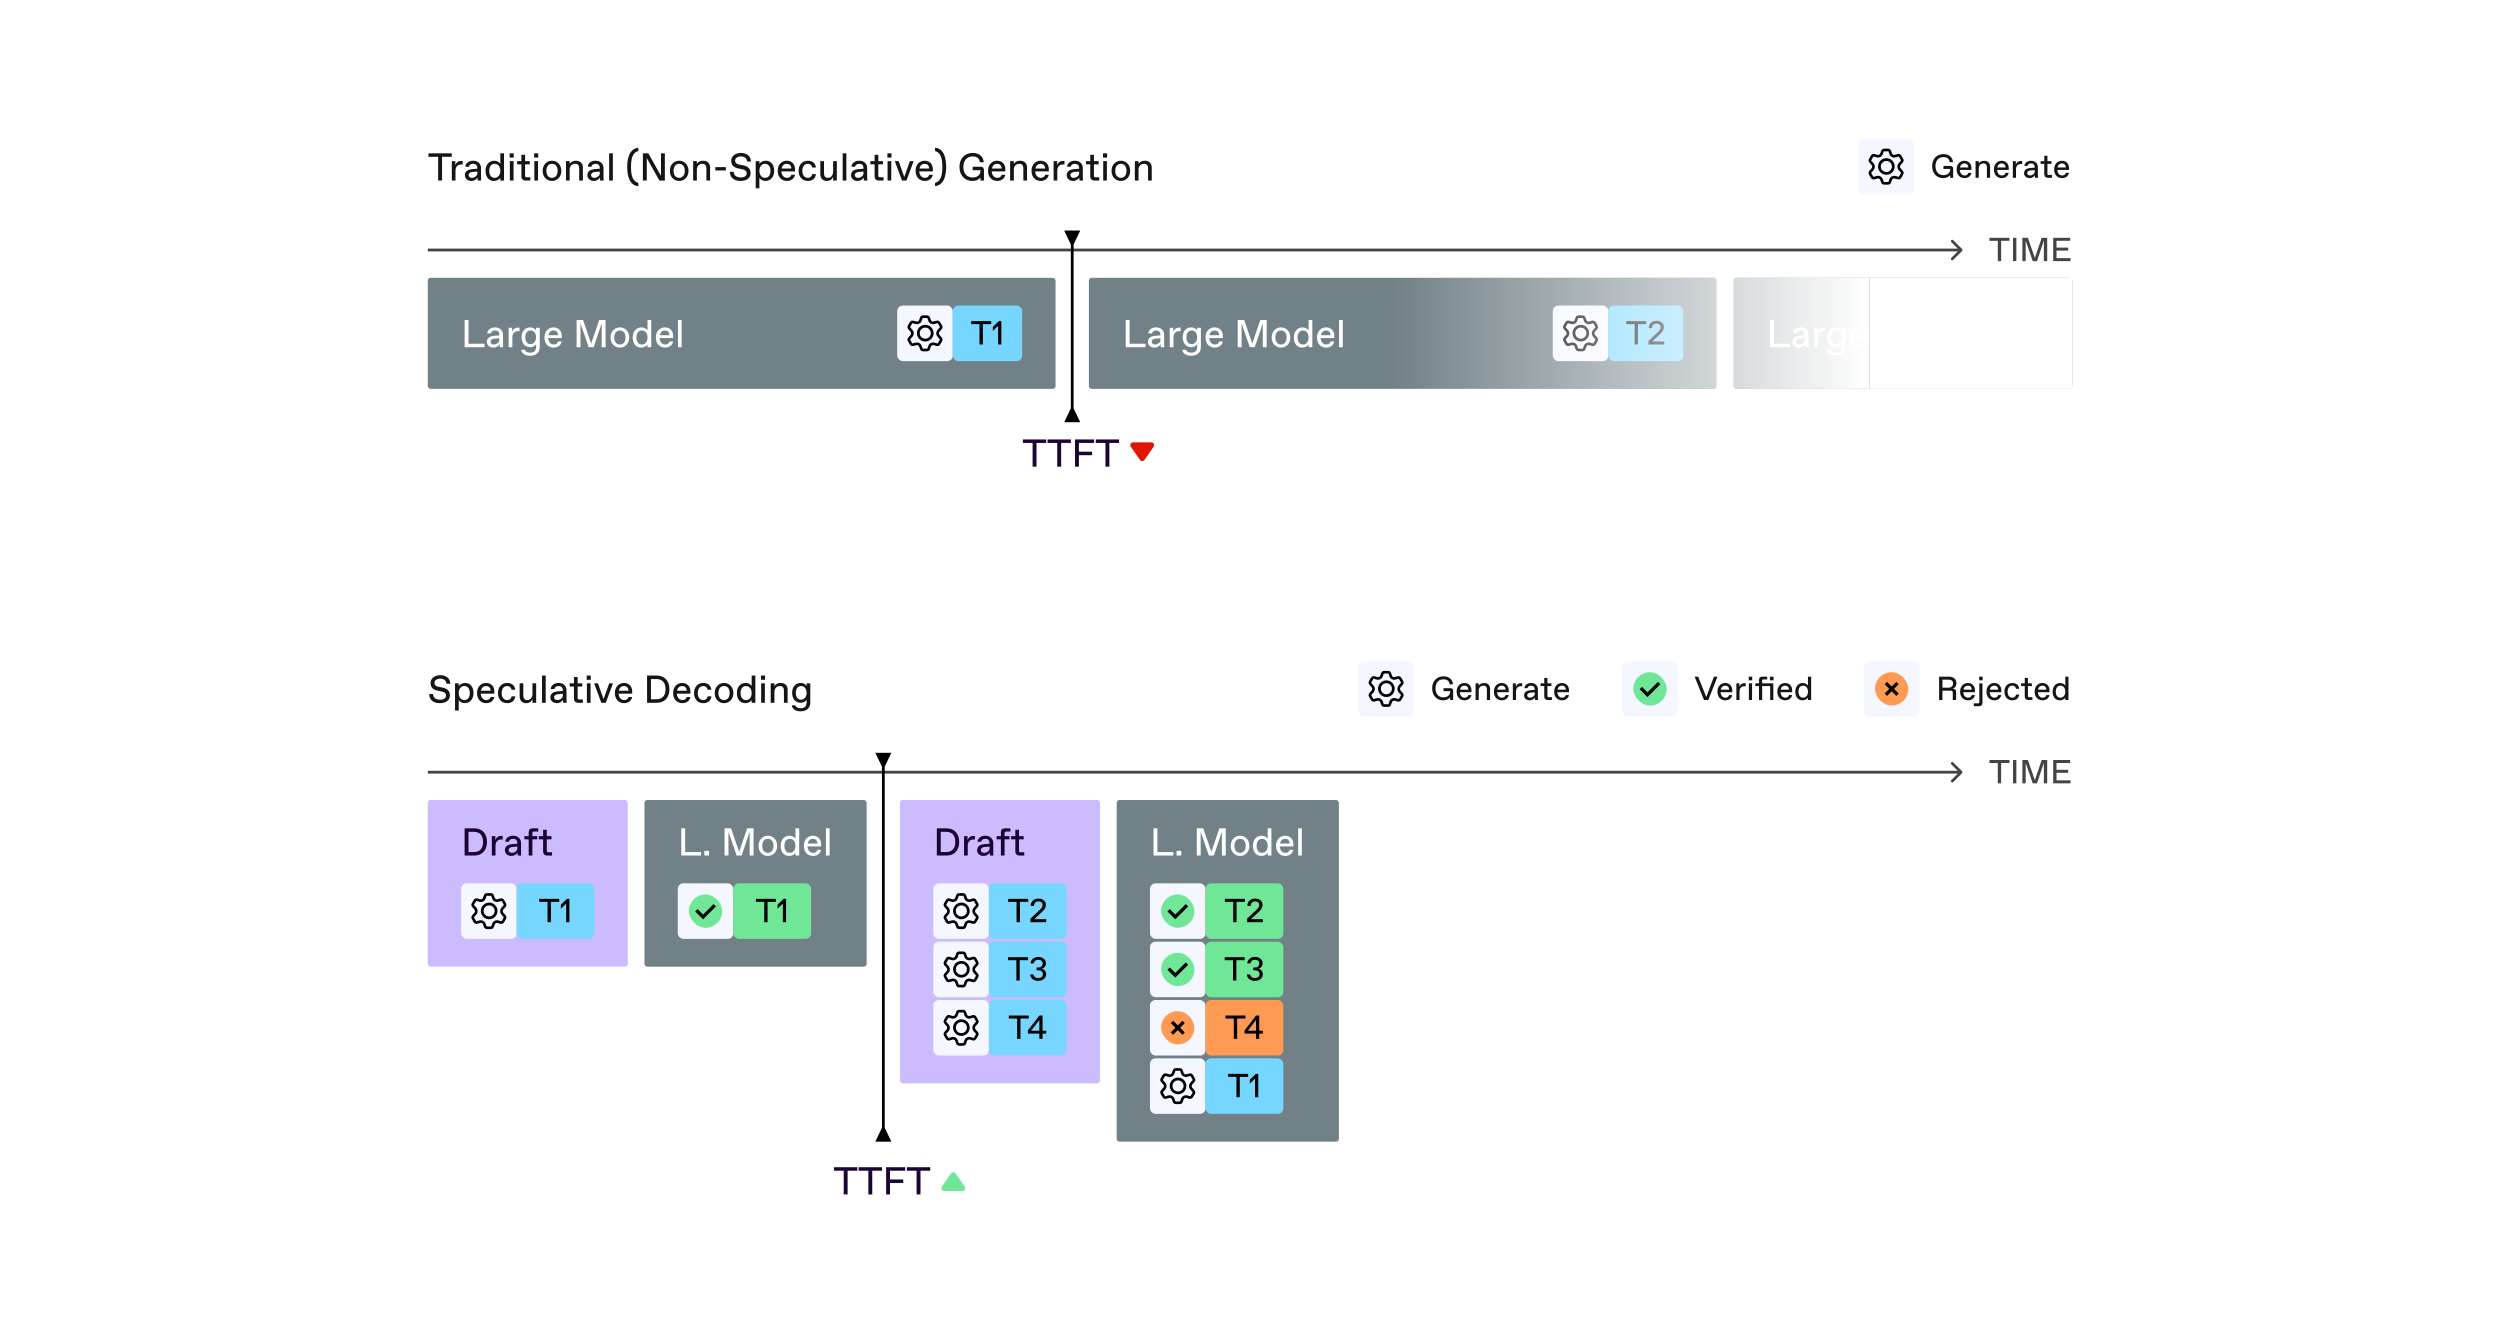 <?xml version="1.0" encoding="UTF-8"?>
<svg xmlns="http://www.w3.org/2000/svg" width="900" height="480" viewBox="0 0 900 480" fill="none">
  <rect width="900" height="480" fill="white"></rect>
  <path d="M706.354 278.354C706.549 278.158 706.549 277.842 706.354 277.646L703.172 274.464C702.976 274.269 702.66 274.269 702.464 274.464C702.269 274.66 702.269 274.976 702.464 275.172L705.293 278L702.464 280.828C702.269 281.024 702.269 281.34 702.464 281.536C702.66 281.731 702.976 281.731 703.172 281.536L706.354 278.354ZM154 278V278.5H706V278V277.5H154V278Z" fill="#444444"></path>
  <path d="M719.204 282V274.68H716.204V273.6H723.404V274.68H720.404V282H719.204ZM724.685 282V273.6H725.885V282H724.685ZM728.049 282V273.6H730.041L732.549 280.872L735.009 273.6H736.989V282H735.789V274.62L733.317 282H731.781L729.249 274.656V282H728.049ZM739.146 282V273.6H745.266V274.68H740.346V277.14H744.546V278.22H740.346V280.92H745.386V282H739.146Z" fill="#444444"></path>
  <path d="M706.354 90.354C706.549 90.158 706.549 89.842 706.354 89.646L703.172 86.465C702.976 86.269 702.66 86.269 702.464 86.465C702.269 86.66 702.269 86.976 702.464 87.172L705.293 90L702.464 92.828C702.269 93.024 702.269 93.34 702.464 93.535C702.66 93.731 702.976 93.731 703.172 93.535L706.354 90.354ZM154 90V90.5H706V90V89.5H154V90Z" fill="#444444"></path>
  <path d="M719.204 94V86.68H716.204V85.6H723.404V86.68H720.404V94H719.204ZM724.685 94V85.6H725.885V94H724.685ZM728.049 94V85.6H730.041L732.549 92.872L735.009 85.6H736.989V94H735.789V86.62L733.317 94H731.781L729.249 86.656V94H728.049ZM739.146 94V85.6H745.266V86.68H740.346V89.14H744.546V90.22H740.346V92.92H745.386V94H739.146Z" fill="#444444"></path>
  <rect x="154" y="100" width="226" height="40" rx="1" fill="#728187"></rect>
  <path d="M167.26 125V115.2H168.66V123.74H174.4V125H167.26ZM177.581 125.14C176.251 125.14 175.271 124.258 175.271 123.068C175.271 121.472 176.685 120.996 177.819 120.898L179.751 120.744V120.52C179.751 119.54 179.191 118.98 178.295 118.98H178.183C177.455 118.98 176.825 119.33 176.741 120.03H175.411C175.495 118.742 176.657 117.86 178.239 117.86C180.101 117.86 181.081 119.092 181.081 120.52V123.46C181.081 123.88 181.081 124.51 181.151 125H179.891C179.821 124.65 179.821 123.95 179.821 123.88C179.541 124.51 178.701 125.14 177.581 125.14ZM176.601 123.012C176.601 123.586 177.077 124.02 177.735 124.02H177.847C178.701 124.02 179.751 123.32 179.751 122.48V121.766L178.001 121.906C177.189 121.976 176.601 122.368 176.601 123.012ZM183.114 125V118H184.374V119.54C184.654 118.49 185.494 117.93 186.404 117.93H187.034V119.218H186.474C185.214 119.218 184.444 120.058 184.444 121.458V125H183.114ZM190.889 128.08C188.929 128.08 187.781 127.17 187.641 125.91H188.971C189.111 126.61 189.867 126.96 190.819 126.96H190.959C192.149 126.96 192.989 126.33 192.989 124.86V123.88C192.639 124.44 191.939 125 190.889 125C189.279 125 187.781 123.88 187.781 121.43C187.781 118.98 189.237 117.86 190.889 117.86C191.939 117.86 192.709 118.42 192.989 118.98V118H194.319V125C194.319 126.75 193.059 128.08 190.889 128.08ZM189.111 121.43C189.111 123.18 189.951 123.88 190.945 123.88H191.057C192.023 123.88 192.989 122.97 192.989 121.43C192.989 119.89 192.093 118.98 191.127 118.98H191.015C190.021 118.98 189.111 119.68 189.111 121.43ZM199.301 125.14C197.565 125.14 195.997 123.936 195.997 121.486C195.997 119.064 197.607 117.86 199.259 117.86C201.079 117.86 202.227 119.12 202.227 120.94V121.71H197.327C197.411 123.306 198.433 124.02 199.287 124.02H199.399C200.085 124.02 200.743 123.67 200.883 122.928H202.213C201.961 124.342 200.743 125.14 199.301 125.14ZM197.411 120.66H200.897C200.841 119.442 200.113 118.98 199.315 118.98H199.203C198.475 118.98 197.663 119.414 197.411 120.66ZM207.578 125V115.2H209.902L212.828 123.684L215.698 115.2H218.008V125H216.608V116.39L213.724 125H211.932L208.978 116.432V125H207.578ZM223.16 125.14C221.27 125.14 219.8 123.67 219.8 121.5C219.8 119.33 221.27 117.86 223.16 117.86C225.05 117.86 226.52 119.33 226.52 121.5C226.52 123.67 225.05 125.14 223.16 125.14ZM221.13 121.5C221.13 123.11 221.97 124.02 223.104 124.02H223.216C224.35 124.02 225.19 123.11 225.19 121.5C225.19 119.89 224.35 118.98 223.216 118.98H223.104C221.97 118.98 221.13 119.89 221.13 121.5ZM230.795 125.14C229.045 125.14 227.785 123.81 227.785 121.5C227.785 119.19 229.185 117.86 230.935 117.86C231.915 117.86 232.755 118.35 233.105 118.98V115.2H234.435V125H233.105V124.02C232.755 124.65 231.775 125.14 230.795 125.14ZM229.115 121.5C229.115 123.18 229.955 124.02 231.019 124.02H231.131C232.125 124.02 233.105 123.18 233.105 121.5C233.105 119.82 232.125 118.98 231.131 118.98H231.019C229.955 118.98 229.115 119.82 229.115 121.5ZM239.414 125.14C237.678 125.14 236.11 123.936 236.11 121.486C236.11 119.064 237.72 117.86 239.372 117.86C241.192 117.86 242.34 119.12 242.34 120.94V121.71H237.44C237.524 123.306 238.546 124.02 239.4 124.02H239.512C240.198 124.02 240.856 123.67 240.996 122.928H242.326C242.074 124.342 240.856 125.14 239.414 125.14ZM237.524 120.66H241.01C240.954 119.442 240.226 118.98 239.428 118.98H239.316C238.588 118.98 237.776 119.414 237.524 120.66ZM244.064 125V115.2H245.394V125H244.064Z" fill="white"></path>
  <rect x="323" y="110" width="20" height="20" rx="2" fill="#F4F7FF"></rect>
  <path d="M338.553 117.08L338.257 116.566C338.033 116.177 337.921 115.983 337.731 115.906C337.54 115.828 337.325 115.889 336.894 116.012L336.162 116.218C335.886 116.281 335.598 116.245 335.346 116.116L335.144 116C334.929 115.862 334.763 115.658 334.671 115.419L334.471 114.821C334.339 114.425 334.273 114.227 334.117 114.113C333.96 114 333.751 114 333.335 114H332.666C332.249 114 332.041 114 331.884 114.113C331.727 114.227 331.662 114.425 331.53 114.821L331.329 115.419C331.238 115.658 331.072 115.862 330.857 116L330.654 116.116C330.403 116.245 330.114 116.281 329.839 116.218L329.107 116.012C328.676 115.889 328.461 115.828 328.27 115.906C328.08 115.983 327.968 116.177 327.744 116.566L327.447 117.08C327.237 117.444 327.133 117.627 327.153 117.821C327.173 118.015 327.314 118.171 327.595 118.483L328.213 119.175C328.365 119.366 328.472 119.7 328.472 120C328.472 120.3 328.365 120.633 328.213 120.825L327.595 121.517C327.314 121.829 327.173 121.985 327.153 122.179C327.133 122.373 327.237 122.555 327.447 122.92L327.744 123.434C327.968 123.822 328.08 124.017 328.27 124.094C328.461 124.172 328.676 124.111 329.107 123.988L329.839 123.782C330.114 123.719 330.403 123.755 330.654 123.884L330.857 124C331.072 124.138 331.238 124.342 331.329 124.581L331.53 125.179C331.662 125.575 331.727 125.773 331.884 125.887C332.041 126 332.249 126 332.666 126H333.335C333.751 126 333.96 126 334.117 125.887C334.273 125.773 334.339 125.575 334.471 125.179L334.671 124.581C334.763 124.342 334.929 124.138 335.144 124L335.346 123.884C335.598 123.755 335.886 123.719 336.162 123.782L336.894 123.988C337.325 124.111 337.54 124.172 337.731 124.094C337.921 124.017 338.033 123.822 338.257 123.434L338.553 122.92C338.763 122.555 338.868 122.373 338.848 122.179C338.828 121.985 338.687 121.829 338.406 121.517L337.787 120.825C337.636 120.633 337.529 120.3 337.529 120C337.529 119.7 337.636 119.366 337.787 119.175L338.406 118.483C338.687 118.171 338.828 118.015 338.848 117.821C338.868 117.627 338.763 117.444 338.553 117.08Z" stroke="black" stroke-width="0.96" stroke-linecap="round"></path>
  <circle cx="333.093" cy="119.937" r="2.497" stroke="black"></circle>
  <rect x="343" y="110" width="25" height="20" rx="2" fill="#76D6FF"></rect>
  <path d="M352.622 124V116.68H349.622V115.6H356.822V116.68H353.822V124H352.622ZM359.327 124V117.292L357.419 119.14V117.7L359.579 115.6H360.479V124H359.327Z" fill="black"></path>
  <rect x="154" y="288" width="72" height="60" rx="1" fill="#CDBBFF"></rect>
  <path d="M167.26 308V298.2H170.76C173.49 298.2 175.31 300.02 175.31 303.1C175.31 306.18 173.49 308 170.76 308H167.26ZM168.66 306.74H170.62C172.72 306.74 173.91 305.48 173.91 303.1C173.91 300.72 172.72 299.46 170.62 299.46H168.66V306.74ZM177.058 308V301H178.318V302.54C178.598 301.49 179.438 300.93 180.348 300.93H180.978V302.218H180.418C179.158 302.218 178.388 303.058 178.388 304.458V308H177.058ZM184.075 308.14C182.745 308.14 181.765 307.258 181.765 306.068C181.765 304.472 183.179 303.996 184.313 303.898L186.245 303.744V303.52C186.245 302.54 185.685 301.98 184.789 301.98H184.677C183.949 301.98 183.319 302.33 183.235 303.03H181.905C181.989 301.742 183.151 300.86 184.733 300.86C186.595 300.86 187.575 302.092 187.575 303.52V306.46C187.575 306.88 187.575 307.51 187.645 308H186.385C186.315 307.65 186.315 306.95 186.315 306.88C186.035 307.51 185.195 308.14 184.075 308.14ZM183.095 306.012C183.095 306.586 183.571 307.02 184.229 307.02H184.341C185.195 307.02 186.245 306.32 186.245 305.48V304.766L184.495 304.906C183.683 304.976 183.095 305.368 183.095 306.012ZM190.325 308V302.148H188.785V301H190.325V299.67C190.325 298.69 190.815 298.2 191.795 298.2H193.755V299.362H192.215C191.795 299.362 191.655 299.502 191.655 299.922V301H193.405V302.148H191.655V308H190.325ZM197.058 308C196.078 308 195.518 307.44 195.518 306.46V302.148H193.978V301H195.518V298.732H196.848V301H198.528V302.148H196.848V306.25C196.848 306.67 196.988 306.81 197.408 306.81H198.738V308H197.058Z" fill="#1B0333"></path>
  <rect x="166" y="318" width="20" height="20" rx="2" fill="#F4F7FF"></rect>
  <path d="M181.553 325.08L181.257 324.566C181.033 324.178 180.921 323.983 180.731 323.906C180.54 323.828 180.325 323.889 179.894 324.012L179.162 324.218C178.886 324.281 178.598 324.245 178.346 324.116L178.144 324C177.929 323.862 177.763 323.658 177.671 323.419L177.471 322.821C177.339 322.425 177.273 322.227 177.117 322.113C176.96 322 176.751 322 176.335 322H175.666C175.249 322 175.041 322 174.884 322.113C174.727 322.227 174.662 322.425 174.53 322.821L174.329 323.419C174.238 323.658 174.072 323.862 173.857 324L173.654 324.116C173.403 324.245 173.114 324.281 172.839 324.218L172.107 324.012C171.676 323.889 171.461 323.828 171.27 323.906C171.08 323.983 170.968 324.178 170.744 324.566L170.447 325.08C170.237 325.445 170.133 325.627 170.153 325.821C170.173 326.015 170.314 326.171 170.595 326.483L171.213 327.175C171.365 327.366 171.472 327.7 171.472 328C171.472 328.3 171.365 328.633 171.213 328.825L170.595 329.517C170.314 329.829 170.173 329.985 170.153 330.179C170.133 330.373 170.237 330.555 170.447 330.92L170.744 331.434C170.968 331.822 171.08 332.017 171.27 332.094C171.461 332.172 171.676 332.111 172.107 331.988L172.839 331.782C173.114 331.719 173.403 331.755 173.654 331.884L173.857 332C174.072 332.138 174.238 332.342 174.329 332.581L174.53 333.18C174.662 333.576 174.727 333.774 174.884 333.887C175.041 334 175.249 334 175.666 334H176.335C176.751 334 176.96 334 177.117 333.887C177.273 333.774 177.339 333.576 177.471 333.18L177.671 332.581C177.763 332.342 177.929 332.138 178.144 332L178.346 331.884C178.598 331.755 178.886 331.719 179.162 331.782L179.894 331.988C180.325 332.111 180.54 332.172 180.731 332.094C180.921 332.017 181.033 331.822 181.257 331.434L181.553 330.92C181.763 330.555 181.868 330.373 181.848 330.179C181.828 329.985 181.687 329.829 181.406 329.517L180.787 328.825C180.636 328.633 180.529 328.3 180.529 328C180.529 327.7 180.636 327.366 180.787 327.175L181.406 326.483C181.687 326.171 181.828 326.015 181.848 325.821C181.868 325.627 181.763 325.445 181.553 325.08Z" stroke="black" stroke-width="0.96" stroke-linecap="round"></path>
  <circle cx="176.093" cy="327.937" r="2.497" stroke="black"></circle>
  <rect x="186" y="318" width="28" height="20" rx="2" fill="#76D6FF"></rect>
  <path d="M197.122 332V324.68H194.122V323.6H201.322V324.68H198.322V332H197.122ZM203.827 332V325.292L201.919 327.14V325.7L204.079 323.6H204.979V332H203.827Z" fill="black"></path>
  <rect x="392" y="100" width="226" height="40" rx="1" fill="#728187"></rect>
  <path d="M405.26 125V115.2H406.66V123.74H412.4V125H405.26ZM415.581 125.14C414.251 125.14 413.271 124.258 413.271 123.068C413.271 121.472 414.685 120.996 415.819 120.898L417.751 120.744V120.52C417.751 119.54 417.191 118.98 416.295 118.98H416.183C415.455 118.98 414.825 119.33 414.741 120.03H413.411C413.495 118.742 414.657 117.86 416.239 117.86C418.101 117.86 419.081 119.092 419.081 120.52V123.46C419.081 123.88 419.081 124.51 419.151 125H417.891C417.821 124.65 417.821 123.95 417.821 123.88C417.541 124.51 416.701 125.14 415.581 125.14ZM414.601 123.012C414.601 123.586 415.077 124.02 415.735 124.02H415.847C416.701 124.02 417.751 123.32 417.751 122.48V121.766L416.001 121.906C415.189 121.976 414.601 122.368 414.601 123.012ZM421.114 125V118H422.374V119.54C422.654 118.49 423.494 117.93 424.404 117.93H425.034V119.218H424.474C423.214 119.218 422.444 120.058 422.444 121.458V125H421.114ZM428.889 128.08C426.929 128.08 425.781 127.17 425.641 125.91H426.971C427.111 126.61 427.867 126.96 428.819 126.96H428.959C430.149 126.96 430.989 126.33 430.989 124.86V123.88C430.639 124.44 429.939 125 428.889 125C427.279 125 425.781 123.88 425.781 121.43C425.781 118.98 427.237 117.86 428.889 117.86C429.939 117.86 430.709 118.42 430.989 118.98V118H432.319V125C432.319 126.75 431.059 128.08 428.889 128.08ZM427.111 121.43C427.111 123.18 427.951 123.88 428.945 123.88H429.057C430.023 123.88 430.989 122.97 430.989 121.43C430.989 119.89 430.093 118.98 429.127 118.98H429.015C428.021 118.98 427.111 119.68 427.111 121.43ZM437.301 125.14C435.565 125.14 433.997 123.936 433.997 121.486C433.997 119.064 435.607 117.86 437.259 117.86C439.079 117.86 440.227 119.12 440.227 120.94V121.71H435.327C435.411 123.306 436.433 124.02 437.287 124.02H437.399C438.085 124.02 438.743 123.67 438.883 122.928H440.213C439.961 124.342 438.743 125.14 437.301 125.14ZM435.411 120.66H438.897C438.841 119.442 438.113 118.98 437.315 118.98H437.203C436.475 118.98 435.663 119.414 435.411 120.66ZM445.578 125V115.2H447.902L450.828 123.684L453.698 115.2H456.008V125H454.608V116.39L451.724 125H449.932L446.978 116.432V125H445.578ZM461.16 125.14C459.27 125.14 457.8 123.67 457.8 121.5C457.8 119.33 459.27 117.86 461.16 117.86C463.05 117.86 464.52 119.33 464.52 121.5C464.52 123.67 463.05 125.14 461.16 125.14ZM459.13 121.5C459.13 123.11 459.97 124.02 461.104 124.02H461.216C462.35 124.02 463.19 123.11 463.19 121.5C463.19 119.89 462.35 118.98 461.216 118.98H461.104C459.97 118.98 459.13 119.89 459.13 121.5ZM468.795 125.14C467.045 125.14 465.785 123.81 465.785 121.5C465.785 119.19 467.185 117.86 468.935 117.86C469.915 117.86 470.755 118.35 471.105 118.98V115.2H472.435V125H471.105V124.02C470.755 124.65 469.775 125.14 468.795 125.14ZM467.115 121.5C467.115 123.18 467.955 124.02 469.019 124.02H469.131C470.125 124.02 471.105 123.18 471.105 121.5C471.105 119.82 470.125 118.98 469.131 118.98H469.019C467.955 118.98 467.115 119.82 467.115 121.5ZM477.414 125.14C475.678 125.14 474.11 123.936 474.11 121.486C474.11 119.064 475.72 117.86 477.372 117.86C479.192 117.86 480.34 119.12 480.34 120.94V121.71H475.44C475.524 123.306 476.546 124.02 477.4 124.02H477.512C478.198 124.02 478.856 123.67 478.996 122.928H480.326C480.074 124.342 478.856 125.14 477.414 125.14ZM475.524 120.66H479.01C478.954 119.442 478.226 118.98 477.428 118.98H477.316C476.588 118.98 475.776 119.414 475.524 120.66ZM482.064 125V115.2H483.394V125H482.064Z" fill="white"></path>
  <rect x="559" y="110" width="20" height="20" rx="2" fill="#F4F7FF"></rect>
  <path d="M574.553 117.08L574.257 116.566C574.033 116.177 573.921 115.983 573.731 115.906C573.54 115.828 573.325 115.889 572.894 116.012L572.162 116.218C571.886 116.281 571.598 116.245 571.346 116.116L571.144 116C570.929 115.862 570.763 115.658 570.671 115.419L570.471 114.821C570.339 114.425 570.273 114.227 570.117 114.113C569.96 114 569.751 114 569.335 114H568.666C568.249 114 568.041 114 567.884 114.113C567.727 114.227 567.662 114.425 567.53 114.821L567.329 115.419C567.238 115.658 567.072 115.862 566.857 116L566.654 116.116C566.403 116.245 566.114 116.281 565.839 116.218L565.107 116.012C564.676 115.889 564.461 115.828 564.27 115.906C564.08 115.983 563.968 116.177 563.744 116.566L563.447 117.08C563.237 117.444 563.133 117.627 563.153 117.821C563.173 118.015 563.314 118.171 563.595 118.483L564.213 119.175C564.365 119.366 564.472 119.7 564.472 120C564.472 120.3 564.365 120.633 564.213 120.825L563.595 121.517C563.314 121.829 563.173 121.985 563.153 122.179C563.133 122.373 563.237 122.555 563.447 122.92L563.744 123.434C563.968 123.822 564.08 124.017 564.27 124.094C564.461 124.172 564.676 124.111 565.107 123.988L565.839 123.782C566.114 123.719 566.403 123.755 566.654 123.884L566.857 124C567.072 124.138 567.238 124.342 567.329 124.581L567.53 125.179C567.662 125.575 567.727 125.773 567.884 125.887C568.041 126 568.249 126 568.666 126H569.335C569.751 126 569.96 126 570.117 125.887C570.273 125.773 570.339 125.575 570.471 125.179L570.671 124.581C570.763 124.342 570.929 124.138 571.144 124L571.346 123.884C571.598 123.755 571.886 123.719 572.162 123.782L572.894 123.988C573.325 124.111 573.54 124.172 573.731 124.094C573.921 124.017 574.033 123.822 574.257 123.434L574.553 122.92C574.763 122.555 574.868 122.373 574.848 122.179C574.828 121.985 574.687 121.829 574.406 121.517L573.787 120.825C573.636 120.633 573.529 120.3 573.529 120C573.529 119.7 573.636 119.366 573.787 119.175L574.406 118.483C574.687 118.171 574.828 118.015 574.848 117.821C574.868 117.627 574.763 117.444 574.553 117.08Z" stroke="black" stroke-width="0.96" stroke-linecap="round"></path>
  <circle cx="569.093" cy="119.937" r="2.497" stroke="black"></circle>
  <rect x="579" y="110" width="27" height="20" rx="2" fill="#76D6FF"></rect>
  <path d="M588.456 124V116.68H585.456V115.6H592.656V116.68H589.656V124H588.456ZM593.457 124V122.728L596.169 120.148C596.913 119.44 597.837 118.816 597.837 117.784C597.837 116.992 597.213 116.5 596.421 116.5H596.301C595.377 116.5 594.741 117.184 594.741 118.108H593.541C593.553 116.5 594.753 115.48 596.361 115.48C597.801 115.48 599.013 116.284 599.013 117.724C599.013 119.056 598.017 119.944 597.045 120.844L594.801 122.92H599.133V124H593.457Z" fill="black"></path>
  <rect x="232" y="288" width="80" height="60" rx="1" fill="#728187"></rect>
  <path d="M245.26 308V298.2H246.66V306.74H252.4V308H245.26ZM253.565 308V306.32H255.245V308H253.565ZM260.846 308V298.2H263.17L266.096 306.684L268.966 298.2H271.276V308H269.876V299.39L266.992 308H265.2L262.246 299.432V308H260.846ZM276.427 308.14C274.537 308.14 273.067 306.67 273.067 304.5C273.067 302.33 274.537 300.86 276.427 300.86C278.317 300.86 279.787 302.33 279.787 304.5C279.787 306.67 278.317 308.14 276.427 308.14ZM274.397 304.5C274.397 306.11 275.237 307.02 276.371 307.02H276.483C277.617 307.02 278.457 306.11 278.457 304.5C278.457 302.89 277.617 301.98 276.483 301.98H276.371C275.237 301.98 274.397 302.89 274.397 304.5ZM284.062 308.14C282.312 308.14 281.052 306.81 281.052 304.5C281.052 302.19 282.452 300.86 284.202 300.86C285.182 300.86 286.022 301.35 286.372 301.98V298.2H287.702V308H286.372V307.02C286.022 307.65 285.042 308.14 284.062 308.14ZM282.382 304.5C282.382 306.18 283.222 307.02 284.286 307.02H284.398C285.392 307.02 286.372 306.18 286.372 304.5C286.372 302.82 285.392 301.98 284.398 301.98H284.286C283.222 301.98 282.382 302.82 282.382 304.5ZM292.682 308.14C290.946 308.14 289.378 306.936 289.378 304.486C289.378 302.064 290.988 300.86 292.64 300.86C294.46 300.86 295.608 302.12 295.608 303.94V304.71H290.708C290.792 306.306 291.814 307.02 292.668 307.02H292.78C293.466 307.02 294.124 306.67 294.264 305.928H295.594C295.342 307.342 294.124 308.14 292.682 308.14ZM290.792 303.66H294.278C294.222 302.442 293.494 301.98 292.696 301.98H292.584C291.856 301.98 291.044 302.414 290.792 303.66ZM297.331 308V298.2H298.661V308H297.331Z" fill="white"></path>
  <rect x="244" y="318" width="20" height="20" rx="2" fill="#F4F7FF"></rect>
  <rect x="248" y="322" width="12" height="12" rx="6" fill="#70E697"></rect>
  <path d="M250.7 327.7L253.1 330.1L257.3 325.9" stroke="black" stroke-width="1.2"></path>
  <rect x="264" y="318" width="28" height="20" rx="2" fill="#70E697"></rect>
  <path d="M275.122 332V324.68H272.122V323.6H279.322V324.68H276.322V332H275.122ZM281.827 332V325.292L279.919 327.14V325.7L282.079 323.6H282.979V332H281.827Z" fill="black"></path>
  <rect x="624" y="100" width="122" height="40" rx="1" fill="#728187"></rect>
  <path d="M637.26 125V115.2H638.66V123.74H644.4V125H637.26ZM647.581 125.14C646.251 125.14 645.271 124.258 645.271 123.068C645.271 121.472 646.685 120.996 647.819 120.898L649.751 120.744V120.52C649.751 119.54 649.191 118.98 648.295 118.98H648.183C647.455 118.98 646.825 119.33 646.741 120.03H645.411C645.495 118.742 646.657 117.86 648.239 117.86C650.101 117.86 651.081 119.092 651.081 120.52V123.46C651.081 123.88 651.081 124.51 651.151 125H649.891C649.821 124.65 649.821 123.95 649.821 123.88C649.541 124.51 648.701 125.14 647.581 125.14ZM646.601 123.012C646.601 123.586 647.077 124.02 647.735 124.02H647.847C648.701 124.02 649.751 123.32 649.751 122.48V121.766L648.001 121.906C647.189 121.976 646.601 122.368 646.601 123.012ZM653.114 125V118H654.374V119.54C654.654 118.49 655.494 117.93 656.404 117.93H657.034V119.218H656.474C655.214 119.218 654.444 120.058 654.444 121.458V125H653.114ZM660.889 128.08C658.929 128.08 657.781 127.17 657.641 125.91H658.971C659.111 126.61 659.867 126.96 660.819 126.96H660.959C662.149 126.96 662.989 126.33 662.989 124.86V123.88C662.639 124.44 661.939 125 660.889 125C659.279 125 657.781 123.88 657.781 121.43C657.781 118.98 659.237 117.86 660.889 117.86C661.939 117.86 662.709 118.42 662.989 118.98V118H664.319V125C664.319 126.75 663.059 128.08 660.889 128.08ZM659.111 121.43C659.111 123.18 659.951 123.88 660.945 123.88H661.057C662.023 123.88 662.989 122.97 662.989 121.43C662.989 119.89 662.093 118.98 661.127 118.98H661.015C660.021 118.98 659.111 119.68 659.111 121.43ZM669.301 125.14C667.565 125.14 665.997 123.936 665.997 121.486C665.997 119.064 667.607 117.86 669.259 117.86C671.079 117.86 672.227 119.12 672.227 120.94V121.71H667.327C667.411 123.306 668.433 124.02 669.287 124.02H669.399C670.085 124.02 670.743 123.67 670.883 122.928H672.213C671.961 124.342 670.743 125.14 669.301 125.14ZM667.411 120.66H670.897C670.841 119.442 670.113 118.98 669.315 118.98H669.203C668.475 118.98 667.663 119.414 667.411 120.66ZM677.578 125V115.2H679.902L682.828 123.684L685.698 115.2H688.008V125H686.608V116.39L683.724 125H681.932L678.978 116.432V125H677.578ZM693.16 125.14C691.27 125.14 689.8 123.67 689.8 121.5C689.8 119.33 691.27 117.86 693.16 117.86C695.05 117.86 696.52 119.33 696.52 121.5C696.52 123.67 695.05 125.14 693.16 125.14ZM691.13 121.5C691.13 123.11 691.97 124.02 693.104 124.02H693.216C694.35 124.02 695.19 123.11 695.19 121.5C695.19 119.89 694.35 118.98 693.216 118.98H693.104C691.97 118.98 691.13 119.89 691.13 121.5ZM700.795 125.14C699.045 125.14 697.785 123.81 697.785 121.5C697.785 119.19 699.185 117.86 700.935 117.86C701.915 117.86 702.755 118.35 703.105 118.98V115.2H704.435V125H703.105V124.02C702.755 124.65 701.775 125.14 700.795 125.14ZM699.115 121.5C699.115 123.18 699.955 124.02 701.019 124.02H701.131C702.125 124.02 703.105 123.18 703.105 121.5C703.105 119.82 702.125 118.98 701.131 118.98H701.019C699.955 118.98 699.115 119.82 699.115 121.5ZM709.414 125.14C707.678 125.14 706.11 123.936 706.11 121.486C706.11 119.064 707.72 117.86 709.372 117.86C711.192 117.86 712.34 119.12 712.34 120.94V121.71H707.44C707.524 123.306 708.546 124.02 709.4 124.02H709.512C710.198 124.02 710.856 123.67 710.996 122.928H712.326C712.074 124.342 710.856 125.14 709.414 125.14ZM707.524 120.66H711.01C710.954 119.442 710.226 118.98 709.428 118.98H709.316C708.588 118.98 707.776 119.414 707.524 120.66ZM714.064 125V115.2H715.394V125H714.064Z" fill="white"></path>
  <rect x="324" y="288" width="72" height="102" rx="1" fill="#CDBBFF"></rect>
  <path d="M337.26 308V298.2H340.76C343.49 298.2 345.31 300.02 345.31 303.1C345.31 306.18 343.49 308 340.76 308H337.26ZM338.66 306.74H340.62C342.72 306.74 343.91 305.48 343.91 303.1C343.91 300.72 342.72 299.46 340.62 299.46H338.66V306.74ZM347.058 308V301H348.318V302.54C348.598 301.49 349.438 300.93 350.348 300.93H350.978V302.218H350.418C349.158 302.218 348.388 303.058 348.388 304.458V308H347.058ZM354.075 308.14C352.745 308.14 351.765 307.258 351.765 306.068C351.765 304.472 353.179 303.996 354.313 303.898L356.245 303.744V303.52C356.245 302.54 355.685 301.98 354.789 301.98H354.677C353.949 301.98 353.319 302.33 353.235 303.03H351.905C351.989 301.742 353.151 300.86 354.733 300.86C356.595 300.86 357.575 302.092 357.575 303.52V306.46C357.575 306.88 357.575 307.51 357.645 308H356.385C356.315 307.65 356.315 306.95 356.315 306.88C356.035 307.51 355.195 308.14 354.075 308.14ZM353.095 306.012C353.095 306.586 353.571 307.02 354.229 307.02H354.341C355.195 307.02 356.245 306.32 356.245 305.48V304.766L354.495 304.906C353.683 304.976 353.095 305.368 353.095 306.012ZM360.325 308V302.148H358.785V301H360.325V299.67C360.325 298.69 360.815 298.2 361.795 298.2H363.755V299.362H362.215C361.795 299.362 361.655 299.502 361.655 299.922V301H363.405V302.148H361.655V308H360.325ZM367.058 308C366.078 308 365.518 307.44 365.518 306.46V302.148H363.978V301H365.518V298.732H366.848V301H368.528V302.148H366.848V306.25C366.848 306.67 366.988 306.81 367.408 306.81H368.738V308H367.058Z" fill="#1B0333"></path>
  <rect x="336" y="318" width="20" height="20" rx="2" fill="#F4F7FF"></rect>
  <path d="M351.553 325.08L351.257 324.566C351.033 324.178 350.921 323.983 350.731 323.906C350.54 323.828 350.325 323.889 349.894 324.012L349.162 324.218C348.886 324.281 348.598 324.245 348.346 324.116L348.144 324C347.929 323.862 347.763 323.658 347.671 323.419L347.471 322.821C347.339 322.425 347.273 322.227 347.117 322.113C346.96 322 346.751 322 346.335 322H345.666C345.249 322 345.041 322 344.884 322.113C344.727 322.227 344.662 322.425 344.53 322.821L344.329 323.419C344.238 323.658 344.072 323.862 343.857 324L343.654 324.116C343.403 324.245 343.114 324.281 342.839 324.218L342.107 324.012C341.676 323.889 341.461 323.828 341.27 323.906C341.08 323.983 340.968 324.178 340.744 324.566L340.447 325.08C340.237 325.445 340.133 325.627 340.153 325.821C340.173 326.015 340.314 326.171 340.595 326.483L341.213 327.175C341.365 327.366 341.472 327.7 341.472 328C341.472 328.3 341.365 328.633 341.213 328.825L340.595 329.517C340.314 329.829 340.173 329.985 340.153 330.179C340.133 330.373 340.237 330.555 340.447 330.92L340.744 331.434C340.968 331.822 341.08 332.017 341.27 332.094C341.461 332.172 341.676 332.111 342.107 331.988L342.839 331.782C343.114 331.719 343.403 331.755 343.654 331.884L343.857 332C344.072 332.138 344.238 332.342 344.329 332.581L344.53 333.18C344.662 333.576 344.727 333.774 344.884 333.887C345.041 334 345.249 334 345.666 334H346.335C346.751 334 346.96 334 347.117 333.887C347.273 333.774 347.339 333.576 347.471 333.18L347.671 332.581C347.763 332.342 347.929 332.138 348.144 332L348.346 331.884C348.598 331.755 348.886 331.719 349.162 331.782L349.894 331.988C350.325 332.111 350.54 332.172 350.731 332.094C350.921 332.017 351.033 331.822 351.257 331.434L351.553 330.92C351.763 330.555 351.868 330.373 351.848 330.179C351.828 329.985 351.687 329.829 351.406 329.517L350.787 328.825C350.636 328.633 350.529 328.3 350.529 328C350.529 327.7 350.636 327.366 350.787 327.175L351.406 326.483C351.687 326.171 351.828 326.015 351.848 325.821C351.868 325.627 351.763 325.445 351.553 325.08Z" stroke="black" stroke-width="0.96" stroke-linecap="round"></path>
  <circle cx="346.093" cy="327.937" r="2.497" stroke="black"></circle>
  <rect x="356" y="318" width="28" height="20" rx="2" fill="#76D6FF"></rect>
  <path d="M365.956 332V324.68H362.956V323.6H370.156V324.68H367.156V332H365.956ZM370.957 332V330.728L373.669 328.148C374.413 327.44 375.337 326.816 375.337 325.784C375.337 324.992 374.713 324.5 373.921 324.5H373.801C372.877 324.5 372.241 325.184 372.241 326.108H371.041C371.053 324.5 372.253 323.48 373.861 323.48C375.301 323.48 376.513 324.284 376.513 325.724C376.513 327.056 375.517 327.944 374.545 328.844L372.301 330.92H376.633V332H370.957Z" fill="black"></path>
  <rect x="336" y="339" width="20" height="20" rx="2" fill="#F4F7FF"></rect>
  <path d="M351.553 346.08L351.257 345.566C351.033 345.178 350.921 344.983 350.731 344.906C350.54 344.828 350.325 344.889 349.894 345.012L349.162 345.218C348.886 345.281 348.598 345.245 348.346 345.116L348.144 345C347.929 344.862 347.763 344.658 347.671 344.419L347.471 343.821C347.339 343.425 347.273 343.227 347.117 343.113C346.96 343 346.751 343 346.335 343H345.666C345.249 343 345.041 343 344.884 343.113C344.727 343.227 344.662 343.425 344.53 343.821L344.329 344.419C344.238 344.658 344.072 344.862 343.857 345L343.654 345.116C343.403 345.245 343.114 345.281 342.839 345.218L342.107 345.012C341.676 344.889 341.461 344.828 341.27 344.906C341.08 344.983 340.968 345.178 340.744 345.566L340.447 346.08C340.237 346.445 340.133 346.627 340.153 346.821C340.173 347.015 340.314 347.171 340.595 347.483L341.213 348.175C341.365 348.366 341.472 348.7 341.472 349C341.472 349.3 341.365 349.633 341.213 349.825L340.595 350.517C340.314 350.829 340.173 350.985 340.153 351.179C340.133 351.373 340.237 351.555 340.447 351.92L340.744 352.434C340.968 352.822 341.08 353.017 341.27 353.094C341.461 353.172 341.676 353.111 342.107 352.988L342.839 352.782C343.114 352.719 343.403 352.755 343.654 352.884L343.857 353C344.072 353.138 344.238 353.342 344.329 353.581L344.53 354.18C344.662 354.576 344.727 354.774 344.884 354.887C345.041 355 345.249 355 345.666 355H346.335C346.751 355 346.96 355 347.117 354.887C347.273 354.774 347.339 354.576 347.471 354.18L347.671 353.581C347.763 353.342 347.929 353.138 348.144 353L348.346 352.884C348.598 352.755 348.886 352.719 349.162 352.782L349.894 352.988C350.325 353.111 350.54 353.172 350.731 353.094C350.921 353.017 351.033 352.822 351.257 352.434L351.553 351.92C351.763 351.555 351.868 351.373 351.848 351.179C351.828 350.985 351.687 350.829 351.406 350.517L350.787 349.825C350.636 349.633 350.529 349.3 350.529 349C350.529 348.7 350.636 348.366 350.787 348.175L351.406 347.483C351.687 347.171 351.828 347.015 351.848 346.821C351.868 346.627 351.763 346.445 351.553 346.08Z" stroke="black" stroke-width="0.96" stroke-linecap="round"></path>
  <circle cx="346.093" cy="348.937" r="2.497" stroke="black"></circle>
  <rect x="356" y="339" width="28" height="20" rx="2" fill="#76D6FF"></rect>
  <path d="M365.892 353V345.68H362.892V344.6H370.092V345.68H367.092V353H365.892ZM373.761 353.12C372.129 353.12 371.001 352.22 370.845 350.804H372.009C372.177 351.632 372.813 352.1 373.701 352.1H373.809C374.697 352.1 375.429 351.56 375.429 350.72C375.429 349.844 374.781 349.304 373.905 349.304H373.185V348.296H373.905C374.781 348.296 375.369 347.648 375.369 346.88C375.369 346.016 374.697 345.5 373.809 345.5H373.701C372.897 345.5 372.213 346.064 372.141 346.82H371.001C371.073 345.476 372.273 344.48 373.821 344.48C375.321 344.48 376.545 345.476 376.545 346.7C376.545 347.78 375.921 348.5 375.093 348.764C375.921 348.968 376.605 349.64 376.605 350.78C376.605 352.124 375.405 353.12 373.761 353.12Z" fill="black"></path>
  <rect x="336" y="360" width="20" height="20" rx="2" fill="#F4F7FF"></rect>
  <path d="M351.553 367.08L351.257 366.566C351.033 366.178 350.921 365.983 350.731 365.906C350.54 365.828 350.325 365.889 349.894 366.012L349.162 366.218C348.886 366.281 348.598 366.245 348.346 366.116L348.144 366C347.929 365.862 347.763 365.658 347.671 365.419L347.471 364.821C347.339 364.425 347.273 364.227 347.117 364.113C346.96 364 346.751 364 346.335 364H345.666C345.249 364 345.041 364 344.884 364.113C344.727 364.227 344.662 364.425 344.53 364.821L344.329 365.419C344.238 365.658 344.072 365.862 343.857 366L343.654 366.116C343.403 366.245 343.114 366.281 342.839 366.218L342.107 366.012C341.676 365.889 341.461 365.828 341.27 365.906C341.08 365.983 340.968 366.178 340.744 366.566L340.447 367.08C340.237 367.445 340.133 367.627 340.153 367.821C340.173 368.015 340.314 368.171 340.595 368.483L341.213 369.175C341.365 369.366 341.472 369.7 341.472 370C341.472 370.3 341.365 370.633 341.213 370.825L340.595 371.517C340.314 371.829 340.173 371.985 340.153 372.179C340.133 372.373 340.237 372.555 340.447 372.92L340.744 373.434C340.968 373.822 341.08 374.017 341.27 374.094C341.461 374.172 341.676 374.111 342.107 373.988L342.839 373.782C343.114 373.719 343.403 373.755 343.654 373.884L343.857 374C344.072 374.138 344.238 374.342 344.329 374.581L344.53 375.18C344.662 375.576 344.727 375.774 344.884 375.887C345.041 376 345.249 376 345.666 376H346.335C346.751 376 346.96 376 347.117 375.887C347.273 375.774 347.339 375.576 347.471 375.18L347.671 374.581C347.763 374.342 347.929 374.138 348.144 374L348.346 373.884C348.598 373.755 348.886 373.719 349.162 373.782L349.894 373.988C350.325 374.111 350.54 374.172 350.731 374.094C350.921 374.017 351.033 373.822 351.257 373.434L351.553 372.92C351.763 372.555 351.868 372.373 351.848 372.179C351.828 371.985 351.687 371.829 351.406 371.517L350.787 370.825C350.636 370.633 350.529 370.3 350.529 370C350.529 369.7 350.636 369.366 350.787 369.175L351.406 368.483C351.687 368.171 351.828 368.015 351.848 367.821C351.868 367.627 351.763 367.445 351.553 367.08Z" stroke="black" stroke-width="0.96" stroke-linecap="round"></path>
  <circle cx="346.093" cy="369.937" r="2.497" stroke="black"></circle>
  <rect x="356" y="360" width="28" height="20" rx="2" fill="#76D6FF"></rect>
  <path d="M366.173 374V366.68H363.173V365.6H370.373V366.68H367.373V374H366.173ZM374.171 374V372.092H370.043V370.94L374.183 365.6H375.323V371.072H376.643V372.092H375.323V374H374.171ZM371.171 371.072H374.171V367.208L371.171 371.072Z" fill="black"></path>
  <path d="M371.738 168V159.46H368.238V158.2H376.638V159.46H373.138V168H371.738ZM380.611 168V159.46H377.111V158.2H385.511V159.46H382.011V168H380.611ZM387.006 168V158.2H393.866V159.46H388.406V162.61H393.166V163.87H388.406V168H387.006ZM397.974 168V159.46H394.474V158.2H402.874V159.46H399.374V168H397.974Z" fill="#1B0333"></path>
  <path d="M410.374 165.564C410.772 166.138 411.62 166.138 412.018 165.564L415.305 160.819C415.764 160.156 415.29 159.25 414.483 159.25H407.909C407.103 159.25 406.628 160.156 407.087 160.819L410.374 165.564Z" fill="#E21500"></path>
  <rect x="402" y="288" width="80" height="123" rx="1" fill="#728187"></rect>
  <path d="M415.26 308V298.2H416.66V306.74H422.4V308H415.26ZM423.565 308V306.32H425.245V308H423.565ZM430.846 308V298.2H433.17L436.096 306.684L438.966 298.2H441.276V308H439.876V299.39L436.992 308H435.2L432.246 299.432V308H430.846ZM446.427 308.14C444.537 308.14 443.067 306.67 443.067 304.5C443.067 302.33 444.537 300.86 446.427 300.86C448.317 300.86 449.787 302.33 449.787 304.5C449.787 306.67 448.317 308.14 446.427 308.14ZM444.397 304.5C444.397 306.11 445.237 307.02 446.371 307.02H446.483C447.617 307.02 448.457 306.11 448.457 304.5C448.457 302.89 447.617 301.98 446.483 301.98H446.371C445.237 301.98 444.397 302.89 444.397 304.5ZM454.062 308.14C452.312 308.14 451.052 306.81 451.052 304.5C451.052 302.19 452.452 300.86 454.202 300.86C455.182 300.86 456.022 301.35 456.372 301.98V298.2H457.702V308H456.372V307.02C456.022 307.65 455.042 308.14 454.062 308.14ZM452.382 304.5C452.382 306.18 453.222 307.02 454.286 307.02H454.398C455.392 307.02 456.372 306.18 456.372 304.5C456.372 302.82 455.392 301.98 454.398 301.98H454.286C453.222 301.98 452.382 302.82 452.382 304.5ZM462.682 308.14C460.946 308.14 459.378 306.936 459.378 304.486C459.378 302.064 460.988 300.86 462.64 300.86C464.46 300.86 465.608 302.12 465.608 303.94V304.71H460.708C460.792 306.306 461.814 307.02 462.668 307.02H462.78C463.466 307.02 464.124 306.67 464.264 305.928H465.594C465.342 307.342 464.124 308.14 462.682 308.14ZM460.792 303.66H464.278C464.222 302.442 463.494 301.98 462.696 301.98H462.584C461.856 301.98 461.044 302.414 460.792 303.66ZM467.331 308V298.2H468.661V308H467.331Z" fill="white"></path>
  <rect x="414" y="318" width="20" height="20" rx="2" fill="#F4F7FF"></rect>
  <rect x="418" y="322" width="12" height="12" rx="6" fill="#70E697"></rect>
  <path d="M420.7 327.7L423.1 330.1L427.3 325.9" stroke="black" stroke-width="1.2"></path>
  <rect x="434" y="318" width="28" height="20" rx="2" fill="#70E697"></rect>
  <path d="M443.956 332V324.68H440.956V323.6H448.156V324.68H445.156V332H443.956ZM448.957 332V330.728L451.669 328.148C452.413 327.44 453.337 326.816 453.337 325.784C453.337 324.992 452.713 324.5 451.921 324.5H451.801C450.877 324.5 450.241 325.184 450.241 326.108H449.041C449.053 324.5 450.253 323.48 451.861 323.48C453.301 323.48 454.513 324.284 454.513 325.724C454.513 327.056 453.517 327.944 452.545 328.844L450.301 330.92H454.633V332H448.957Z" fill="black"></path>
  <rect x="414" y="339" width="20" height="20" rx="2" fill="#F4F7FF"></rect>
  <rect x="418" y="343" width="12" height="12" rx="6" fill="#70E697"></rect>
  <path d="M420.7 348.7L423.1 351.1L427.3 346.9" stroke="black" stroke-width="1.2"></path>
  <rect x="434" y="339" width="28" height="20" rx="2" fill="#70E697"></rect>
  <path d="M443.892 353V345.68H440.892V344.6H448.092V345.68H445.092V353H443.892ZM451.761 353.12C450.129 353.12 449.001 352.22 448.845 350.804H450.009C450.177 351.632 450.813 352.1 451.701 352.1H451.809C452.697 352.1 453.429 351.56 453.429 350.72C453.429 349.844 452.781 349.304 451.905 349.304H451.185V348.296H451.905C452.781 348.296 453.369 347.648 453.369 346.88C453.369 346.016 452.697 345.5 451.809 345.5H451.701C450.897 345.5 450.213 346.064 450.141 346.82H449.001C449.073 345.476 450.273 344.48 451.821 344.48C453.321 344.48 454.545 345.476 454.545 346.7C454.545 347.78 453.921 348.5 453.093 348.764C453.921 348.968 454.605 349.64 454.605 350.78C454.605 352.124 453.405 353.12 451.761 353.12Z" fill="black"></path>
  <rect x="414" y="360" width="20" height="20" rx="2" fill="#F4F7FF"></rect>
  <rect x="418" y="364" width="12" height="12" rx="6" fill="#FF9A52"></rect>
  <path d="M421.899 372.1L426.099 367.9" stroke="black" stroke-width="1.2"></path>
  <path d="M426.1 372.1L421.9 367.9" stroke="black" stroke-width="1.2"></path>
  <rect x="434" y="360" width="28" height="20" rx="2" fill="#FF9A52"></rect>
  <path d="M444.173 374V366.68H441.173V365.6H448.373V366.68H445.373V374H444.173ZM452.171 374V372.092H448.043V370.94L452.183 365.6H453.323V371.072H454.643V372.092H453.323V374H452.171ZM449.171 371.072H452.171V367.208L449.171 371.072Z" fill="black"></path>
  <rect x="414" y="381" width="20" height="20" rx="2" fill="#F4F7FF"></rect>
  <path d="M429.553 388.08L429.257 387.566C429.033 387.178 428.921 386.983 428.731 386.906C428.54 386.828 428.325 386.889 427.894 387.012L427.162 387.218C426.886 387.281 426.598 387.245 426.346 387.116L426.144 387C425.929 386.862 425.763 386.658 425.671 386.419L425.471 385.821C425.339 385.425 425.273 385.227 425.117 385.113C424.96 385 424.751 385 424.335 385H423.666C423.249 385 423.041 385 422.884 385.113C422.727 385.227 422.662 385.425 422.53 385.821L422.329 386.419C422.238 386.658 422.072 386.862 421.857 387L421.654 387.116C421.403 387.245 421.114 387.281 420.839 387.218L420.107 387.012C419.676 386.889 419.461 386.828 419.27 386.906C419.08 386.983 418.968 387.178 418.744 387.566L418.447 388.08C418.237 388.445 418.133 388.627 418.153 388.821C418.173 389.015 418.314 389.171 418.595 389.483L419.213 390.175C419.365 390.366 419.472 390.7 419.472 391C419.472 391.3 419.365 391.633 419.213 391.825L418.595 392.517C418.314 392.829 418.173 392.985 418.153 393.179C418.133 393.373 418.237 393.555 418.447 393.92L418.744 394.434C418.968 394.822 419.08 395.017 419.27 395.094C419.461 395.172 419.676 395.111 420.107 394.988L420.839 394.782C421.114 394.719 421.403 394.755 421.654 394.884L421.857 395C422.072 395.138 422.238 395.342 422.329 395.581L422.53 396.18C422.662 396.576 422.727 396.774 422.884 396.887C423.041 397 423.249 397 423.666 397H424.335C424.751 397 424.96 397 425.117 396.887C425.273 396.774 425.339 396.576 425.471 396.18L425.671 395.581C425.763 395.342 425.929 395.138 426.144 395L426.346 394.884C426.598 394.755 426.886 394.719 427.162 394.782L427.894 394.988C428.325 395.111 428.54 395.172 428.731 395.094C428.921 395.017 429.033 394.822 429.257 394.434L429.553 393.92C429.763 393.555 429.868 393.373 429.848 393.179C429.828 392.985 429.687 392.829 429.406 392.517L428.787 391.825C428.636 391.633 428.529 391.3 428.529 391C428.529 390.7 428.636 390.366 428.787 390.175L429.406 389.483C429.687 389.171 429.828 389.015 429.848 388.821C429.868 388.627 429.763 388.445 429.553 388.08Z" stroke="black" stroke-width="0.96" stroke-linecap="round"></path>
  <circle cx="424.093" cy="390.937" r="2.497" stroke="black"></circle>
  <rect x="434" y="381" width="28" height="20" rx="2" fill="#76D6FF"></rect>
  <path d="M445.122 395V387.68H442.122V386.6H449.322V387.68H446.322V395H445.122ZM451.827 395V388.292L449.919 390.14V388.7L452.079 386.6H452.979V395H451.827Z" fill="black"></path>
  <path d="M318.5 276L320.887 271L315.113 271L317.5 276L318.5 276ZM317.5 406L315.113 411L320.887 411L318.5 406L317.5 406ZM318 275.5L317.5 275.5L317.5 406.5L318 406.5L318.5 406.5L318.5 275.5L318 275.5Z" fill="black"></path>
  <path d="M386.5 88L388.887 83L383.113 83L385.5 88L386.5 88ZM385.5 147L383.113 152L388.887 152L386.5 147L385.5 147ZM386 87.5L385.5 87.5L385.5 147.5L386 147.5L386.5 147.5L386.5 87.5L386 87.5Z" fill="black"></path>
  <rect x="489" y="238" width="20" height="20" rx="2" fill="#F4F7FF"></rect>
  <path d="M504.553 245.08L504.257 244.566C504.033 244.178 503.921 243.983 503.731 243.906C503.54 243.828 503.325 243.889 502.894 244.012L502.162 244.218C501.886 244.281 501.598 244.245 501.346 244.116L501.144 244C500.929 243.862 500.763 243.658 500.671 243.419L500.471 242.821C500.339 242.425 500.273 242.227 500.117 242.113C499.96 242 499.751 242 499.335 242H498.666C498.249 242 498.041 242 497.884 242.113C497.727 242.227 497.662 242.425 497.53 242.821L497.329 243.419C497.238 243.658 497.072 243.862 496.857 244L496.654 244.116C496.403 244.245 496.114 244.281 495.839 244.218L495.107 244.012C494.676 243.889 494.461 243.828 494.27 243.906C494.08 243.983 493.968 244.178 493.744 244.566L493.447 245.08C493.237 245.445 493.133 245.627 493.153 245.821C493.173 246.015 493.314 246.171 493.595 246.483L494.213 247.175C494.365 247.366 494.472 247.7 494.472 248C494.472 248.3 494.365 248.633 494.213 248.825L493.595 249.517C493.314 249.829 493.173 249.985 493.153 250.179C493.133 250.373 493.237 250.555 493.447 250.92L493.744 251.434C493.968 251.822 494.08 252.017 494.27 252.094C494.461 252.172 494.676 252.111 495.107 251.988L495.839 251.782C496.114 251.719 496.403 251.755 496.654 251.884L496.857 252C497.072 252.138 497.238 252.342 497.329 252.581L497.53 253.18C497.662 253.576 497.727 253.774 497.884 253.887C498.041 254 498.249 254 498.666 254H499.335C499.751 254 499.96 254 500.117 253.887C500.273 253.774 500.339 253.576 500.471 253.18L500.671 252.581C500.763 252.342 500.929 252.138 501.144 252L501.346 251.884C501.598 251.755 501.886 251.719 502.162 251.782L502.894 251.988C503.325 252.111 503.54 252.172 503.731 252.094C503.921 252.017 504.033 251.822 504.257 251.434L504.553 250.92C504.763 250.555 504.868 250.373 504.848 250.179C504.828 249.985 504.687 249.829 504.406 249.517L503.787 248.825C503.636 248.633 503.529 248.3 503.529 248C503.529 247.7 503.636 247.366 503.787 247.175L504.406 246.483C504.687 246.171 504.828 246.015 504.848 245.821C504.868 245.627 504.763 245.445 504.553 245.08Z" stroke="black" stroke-width="0.96" stroke-linecap="round"></path>
  <circle cx="499.093" cy="247.937" r="2.497" stroke="black"></circle>
  <path d="M519.536 252.12C517.136 252.12 515.576 250.32 515.576 247.8C515.576 245.28 517.136 243.48 519.656 243.48C521.816 243.48 522.956 244.728 523.076 246.36H521.876C521.756 245.208 520.976 244.56 519.716 244.56H519.596C517.916 244.56 516.776 245.76 516.776 247.8C516.776 249.84 517.916 251.04 519.596 251.04H519.716C521.216 251.04 522.056 250.116 522.056 249.036V248.808H519.656V247.74H522.116C522.776 247.74 523.136 248.1 523.136 248.76V252H522.056V251.052C521.816 251.412 520.976 252.12 519.536 252.12ZM527.22 252.12C525.732 252.12 524.388 251.088 524.388 248.988C524.388 246.912 525.768 245.88 527.184 245.88C528.744 245.88 529.728 246.96 529.728 248.52V249.18H525.528C525.6 250.548 526.476 251.16 527.208 251.16H527.304C527.892 251.16 528.456 250.86 528.576 250.224H529.716C529.5 251.436 528.456 252.12 527.22 252.12ZM525.6 248.28H528.588C528.54 247.236 527.916 246.84 527.232 246.84H527.136C526.512 246.84 525.816 247.212 525.6 248.28ZM531.205 252V246H532.345V246.84C532.705 246.3 533.305 245.88 534.265 245.88C535.645 245.88 536.425 246.72 536.425 247.98V252H535.285V248.22C535.285 247.38 534.925 246.84 534.073 246.84H533.977C533.125 246.84 532.345 247.5 532.345 248.64V252H531.205ZM540.638 252.12C539.15 252.12 537.806 251.088 537.806 248.988C537.806 246.912 539.186 245.88 540.602 245.88C542.162 245.88 543.146 246.96 543.146 248.52V249.18H538.946C539.018 250.548 539.894 251.16 540.626 251.16H540.722C541.31 251.16 541.874 250.86 541.994 250.224H543.134C542.918 251.436 541.874 252.12 540.638 252.12ZM539.018 248.28H542.006C541.958 247.236 541.334 246.84 540.65 246.84H540.554C539.93 246.84 539.234 247.212 539.018 248.28ZM544.623 252V246H545.703V247.32C545.943 246.42 546.663 245.94 547.443 245.94H547.983V247.044H547.503C546.423 247.044 545.763 247.764 545.763 248.964V252H544.623ZM550.637 252.12C549.497 252.12 548.657 251.364 548.657 250.344C548.657 248.976 549.869 248.568 550.841 248.484L552.497 248.352V248.16C552.497 247.32 552.017 246.84 551.249 246.84H551.153C550.529 246.84 549.989 247.14 549.917 247.74H548.777C548.849 246.636 549.845 245.88 551.201 245.88C552.797 245.88 553.637 246.936 553.637 248.16V250.68C553.637 251.04 553.637 251.58 553.697 252H552.617C552.557 251.7 552.557 251.1 552.557 251.04C552.317 251.58 551.597 252.12 550.637 252.12ZM549.797 250.296C549.797 250.788 550.205 251.16 550.769 251.16H550.865C551.597 251.16 552.497 250.56 552.497 249.84V249.228L550.997 249.348C550.301 249.408 549.797 249.744 549.797 250.296ZM557.254 252C556.414 252 555.934 251.52 555.934 250.68V246.984H554.614V246H555.934V244.056H557.074V246H558.514V246.984H557.074V250.5C557.074 250.86 557.194 250.98 557.554 250.98H558.694V252H557.254ZM562.329 252.12C560.841 252.12 559.497 251.088 559.497 248.988C559.497 246.912 560.877 245.88 562.293 245.88C563.853 245.88 564.837 246.96 564.837 248.52V249.18H560.637C560.709 250.548 561.585 251.16 562.317 251.16H562.413C563.001 251.16 563.565 250.86 563.685 250.224H564.825C564.609 251.436 563.565 252.12 562.329 252.12ZM560.709 248.28H563.697C563.649 247.236 563.025 246.84 562.341 246.84H562.245C561.621 246.84 560.925 247.212 560.709 248.28Z" fill="#151515"></path>
  <rect x="584" y="238" width="20" height="20" rx="2" fill="#F4F7FF"></rect>
  <rect x="588" y="242" width="12" height="12" rx="6" fill="#70E697"></rect>
  <path d="M590.7 247.7L593.1 250.1L597.3 245.9" stroke="black" stroke-width="1.2"></path>
  <path d="M613.432 252L610.072 243.6H611.344L614.248 250.908L617.032 243.6H618.292L614.992 252H613.432ZM621.106 252.12C619.618 252.12 618.274 251.088 618.274 248.988C618.274 246.912 619.654 245.88 621.07 245.88C622.63 245.88 623.614 246.96 623.614 248.52V249.18H619.414C619.486 250.548 620.362 251.16 621.094 251.16H621.19C621.778 251.16 622.342 250.86 622.462 250.224H623.602C623.386 251.436 622.342 252.12 621.106 252.12ZM619.486 248.28H622.474C622.426 247.236 621.802 246.84 621.118 246.84H621.022C620.398 246.84 619.702 247.212 619.486 248.28ZM625.091 252V246H626.171V247.32C626.411 246.42 627.131 245.94 627.911 245.94H628.451V247.044H627.971C626.891 247.044 626.231 247.764 626.231 248.964V252H625.091ZM629.603 252V246H630.743V252H629.603ZM629.543 244.92V243.6H630.803V244.92H629.543ZM633.241 252V246.984H631.921V246H633.241V244.86C633.241 244.02 633.661 243.6 634.501 243.6H636.181V244.596H634.861C634.501 244.596 634.381 244.716 634.381 245.076V246H638.401V252H637.261V246.984H634.381V252H633.241ZM637.201 244.92V243.6H638.461V244.92H637.201ZM642.669 252.12C641.181 252.12 639.837 251.088 639.837 248.988C639.837 246.912 641.217 245.88 642.633 245.88C644.193 245.88 645.177 246.96 645.177 248.52V249.18H640.977C641.049 250.548 641.925 251.16 642.657 251.16H642.753C643.341 251.16 643.905 250.86 644.025 250.224H645.165C644.949 251.436 643.905 252.12 642.669 252.12ZM641.049 248.28H644.037C643.989 247.236 643.365 246.84 642.681 246.84H642.585C641.961 246.84 641.265 247.212 641.049 248.28ZM648.886 252.12C647.386 252.12 646.306 250.98 646.306 249C646.306 247.02 647.506 245.88 649.006 245.88C649.846 245.88 650.566 246.3 650.866 246.84V243.6H652.006V252H650.866V251.16C650.566 251.7 649.726 252.12 648.886 252.12ZM647.446 249C647.446 250.44 648.166 251.16 649.078 251.16H649.174C650.026 251.16 650.866 250.44 650.866 249C650.866 247.56 650.026 246.84 649.174 246.84H649.078C648.166 246.84 647.446 247.56 647.446 249Z" fill="#151515"></path>
  <rect x="671" y="238" width="20" height="20" rx="2" fill="#F4F7FF"></rect>
  <rect x="675" y="242" width="12" height="12" rx="6" fill="#FF9A52"></rect>
  <path d="M678.899 250.1L683.099 245.9" stroke="black" stroke-width="1.2"></path>
  <path d="M683.1 250.1L678.9 245.9" stroke="black" stroke-width="1.2"></path>
  <path d="M698.08 252V243.6H701.68C703.24 243.6 704.32 244.56 704.32 245.88C704.32 246.96 703.72 247.764 702.94 248.004C703.9 248.004 704.2 248.34 704.2 249.18V252H703V249.48C703 248.82 702.82 248.64 702.16 248.64H699.28V252H698.08ZM699.28 247.56H701.5C702.52 247.56 703.12 246.9 703.12 246.06C703.12 245.16 702.52 244.68 701.5 244.68H699.28V247.56ZM708.47 252.12C706.982 252.12 705.638 251.088 705.638 248.988C705.638 246.912 707.018 245.88 708.434 245.88C709.994 245.88 710.978 246.96 710.978 248.52V249.18H706.778C706.85 250.548 707.726 251.16 708.458 251.16H708.554C709.142 251.16 709.706 250.86 709.826 250.224H710.966C710.75 251.436 709.706 252.12 708.47 252.12ZM706.85 248.28H709.838C709.79 247.236 709.166 246.84 708.482 246.84H708.386C707.762 246.84 707.066 247.212 706.85 248.28ZM710.571 254.22V253.2H712.071C712.431 253.2 712.551 253.08 712.551 252.72V246H713.691V252.96C713.691 253.8 713.271 254.22 712.431 254.22H710.571ZM712.491 244.92V243.6H713.751V244.92H712.491ZM717.962 252.12C716.474 252.12 715.13 251.088 715.13 248.988C715.13 246.912 716.51 245.88 717.926 245.88C719.486 245.88 720.47 246.96 720.47 248.52V249.18H716.27C716.342 250.548 717.218 251.16 717.95 251.16H718.046C718.634 251.16 719.198 250.86 719.318 250.224H720.458C720.242 251.436 719.198 252.12 717.962 252.12ZM716.342 248.28H719.33C719.282 247.236 718.658 246.84 717.974 246.84H717.878C717.254 246.84 716.558 247.212 716.342 248.28ZM724.467 252.12C722.619 252.12 721.587 250.764 721.587 249C721.587 247.236 722.619 245.88 724.467 245.88C725.835 245.88 726.807 246.684 726.927 247.98H725.787C725.679 247.32 725.199 246.84 724.515 246.84H724.419C723.267 246.84 722.727 247.86 722.727 249C722.727 250.14 723.267 251.16 724.419 251.16H724.515C725.199 251.16 725.679 250.68 725.787 250.02H726.927C726.807 251.316 725.835 252.12 724.467 252.12ZM730.231 252C729.391 252 728.911 251.52 728.911 250.68V246.984H727.591V246H728.911V244.056H730.051V246H731.491V246.984H730.051V250.5C730.051 250.86 730.171 250.98 730.531 250.98H731.671V252H730.231ZM735.306 252.12C733.818 252.12 732.474 251.088 732.474 248.988C732.474 246.912 733.854 245.88 735.27 245.88C736.83 245.88 737.814 246.96 737.814 248.52V249.18H733.614C733.686 250.548 734.562 251.16 735.294 251.16H735.39C735.978 251.16 736.542 250.86 736.662 250.224H737.802C737.586 251.436 736.542 252.12 735.306 252.12ZM733.686 248.28H736.674C736.626 247.236 736.002 246.84 735.318 246.84H735.222C734.598 246.84 733.902 247.212 733.686 248.28ZM741.523 252.12C740.023 252.12 738.943 250.98 738.943 249C738.943 247.02 740.143 245.88 741.643 245.88C742.483 245.88 743.203 246.3 743.503 246.84V243.6H744.643V252H743.503V251.16C743.203 251.7 742.363 252.12 741.523 252.12ZM740.083 249C740.083 250.44 740.803 251.16 741.715 251.16H741.811C742.663 251.16 743.503 250.44 743.503 249C743.503 247.56 742.663 246.84 741.811 246.84H741.715C740.803 246.84 740.083 247.56 740.083 249Z" fill="#151515"></path>
  <rect x="669" y="50" width="20" height="20" rx="2" fill="#F4F7FF"></rect>
  <path d="M684.553 57.08L684.257 56.566C684.033 56.178 683.921 55.983 683.731 55.906C683.54 55.828 683.325 55.889 682.894 56.012L682.162 56.218C681.886 56.281 681.598 56.245 681.346 56.116L681.144 56C680.929 55.862 680.763 55.658 680.671 55.419L680.471 54.821C680.339 54.425 680.273 54.227 680.117 54.113C679.96 54 679.751 54 679.335 54H678.666C678.249 54 678.041 54 677.884 54.113C677.727 54.227 677.662 54.425 677.53 54.821L677.329 55.419C677.238 55.658 677.072 55.862 676.857 56L676.654 56.116C676.403 56.245 676.114 56.281 675.839 56.218L675.107 56.012C674.676 55.889 674.461 55.828 674.27 55.906C674.08 55.983 673.968 56.178 673.744 56.566L673.447 57.08C673.237 57.444 673.133 57.627 673.153 57.821C673.173 58.014 673.314 58.171 673.595 58.483L674.213 59.175C674.365 59.366 674.472 59.7 674.472 60C674.472 60.3 674.365 60.633 674.213 60.825L673.595 61.517C673.314 61.829 673.173 61.985 673.153 62.179C673.133 62.373 673.237 62.555 673.447 62.92L673.744 63.434C673.968 63.822 674.08 64.017 674.27 64.094C674.461 64.172 674.676 64.111 675.107 63.988L675.839 63.782C676.114 63.719 676.403 63.755 676.654 63.884L676.857 64C677.072 64.138 677.238 64.342 677.329 64.581L677.53 65.18C677.662 65.576 677.727 65.773 677.884 65.887C678.041 66 678.249 66 678.666 66H679.335C679.751 66 679.96 66 680.117 65.887C680.273 65.773 680.339 65.576 680.471 65.18L680.671 64.581C680.763 64.342 680.929 64.138 681.144 64L681.346 63.884C681.598 63.755 681.886 63.719 682.162 63.782L682.894 63.988C683.325 64.111 683.54 64.172 683.731 64.094C683.921 64.017 684.033 63.822 684.257 63.434L684.553 62.92C684.763 62.555 684.868 62.373 684.848 62.179C684.828 61.985 684.687 61.829 684.406 61.517L683.787 60.825C683.636 60.633 683.529 60.3 683.529 60C683.529 59.7 683.636 59.366 683.787 59.175L684.406 58.483C684.687 58.171 684.828 58.014 684.848 57.821C684.868 57.627 684.763 57.444 684.553 57.08Z" stroke="black" stroke-width="0.96" stroke-linecap="round"></path>
  <circle cx="679.093" cy="59.937" r="2.497" stroke="black"></circle>
  <path d="M699.536 64.12C697.136 64.12 695.576 62.32 695.576 59.8C695.576 57.28 697.136 55.48 699.656 55.48C701.816 55.48 702.956 56.728 703.076 58.36H701.876C701.756 57.208 700.976 56.56 699.716 56.56H699.596C697.916 56.56 696.776 57.76 696.776 59.8C696.776 61.84 697.916 63.04 699.596 63.04H699.716C701.216 63.04 702.056 62.116 702.056 61.036V60.808H699.656V59.74H702.116C702.776 59.74 703.136 60.1 703.136 60.76V64H702.056V63.052C701.816 63.412 700.976 64.12 699.536 64.12ZM707.22 64.12C705.732 64.12 704.388 63.088 704.388 60.988C704.388 58.912 705.768 57.88 707.184 57.88C708.744 57.88 709.728 58.96 709.728 60.52V61.18H705.528C705.6 62.548 706.476 63.16 707.208 63.16H707.304C707.892 63.16 708.456 62.86 708.576 62.224H709.716C709.5 63.436 708.456 64.12 707.22 64.12ZM705.6 60.28H708.588C708.54 59.236 707.916 58.84 707.232 58.84H707.136C706.512 58.84 705.816 59.212 705.6 60.28ZM711.205 64V58H712.345V58.84C712.705 58.3 713.305 57.88 714.265 57.88C715.645 57.88 716.425 58.72 716.425 59.98V64H715.285V60.22C715.285 59.38 714.925 58.84 714.073 58.84H713.977C713.125 58.84 712.345 59.5 712.345 60.64V64H711.205ZM720.638 64.12C719.15 64.12 717.806 63.088 717.806 60.988C717.806 58.912 719.186 57.88 720.602 57.88C722.162 57.88 723.146 58.96 723.146 60.52V61.18H718.946C719.018 62.548 719.894 63.16 720.626 63.16H720.722C721.31 63.16 721.874 62.86 721.994 62.224H723.134C722.918 63.436 721.874 64.12 720.638 64.12ZM719.018 60.28H722.006C721.958 59.236 721.334 58.84 720.65 58.84H720.554C719.93 58.84 719.234 59.212 719.018 60.28ZM724.623 64V58H725.703V59.32C725.943 58.42 726.663 57.94 727.443 57.94H727.983V59.044H727.503C726.423 59.044 725.763 59.764 725.763 60.964V64H724.623ZM730.637 64.12C729.497 64.12 728.657 63.364 728.657 62.344C728.657 60.976 729.869 60.568 730.841 60.484L732.497 60.352V60.16C732.497 59.32 732.017 58.84 731.249 58.84H731.153C730.529 58.84 729.989 59.14 729.917 59.74H728.777C728.849 58.636 729.845 57.88 731.201 57.88C732.797 57.88 733.637 58.936 733.637 60.16V62.68C733.637 63.04 733.637 63.58 733.697 64H732.617C732.557 63.7 732.557 63.1 732.557 63.04C732.317 63.58 731.597 64.12 730.637 64.12ZM729.797 62.296C729.797 62.788 730.205 63.16 730.769 63.16H730.865C731.597 63.16 732.497 62.56 732.497 61.84V61.228L730.997 61.348C730.301 61.408 729.797 61.744 729.797 62.296ZM737.254 64C736.414 64 735.934 63.52 735.934 62.68V58.984H734.614V58H735.934V56.056H737.074V58H738.514V58.984H737.074V62.5C737.074 62.86 737.194 62.98 737.554 62.98H738.694V64H737.254ZM742.329 64.12C740.841 64.12 739.497 63.088 739.497 60.988C739.497 58.912 740.877 57.88 742.293 57.88C743.853 57.88 744.837 58.96 744.837 60.52V61.18H740.637C740.709 62.548 741.585 63.16 742.317 63.16H742.413C743.001 63.16 743.565 62.86 743.685 62.224H744.825C744.609 63.436 743.565 64.12 742.329 64.12ZM740.709 60.28H743.697C743.649 59.236 743.025 58.84 742.341 58.84H742.245C741.621 58.84 740.925 59.212 740.709 60.28Z" fill="#151515"></path>
  <rect x="501" y="100" width="172" height="40" fill="url(#paint0_linear_14_865)"></rect>
  <rect x="673" y="100" width="73" height="40" fill="white"></rect>
  <path d="M157.738 65V56.46H154.238V55.2H162.638V56.46H159.138V65H157.738ZM162.652 65V58H163.912V59.54C164.192 58.49 165.032 57.93 165.942 57.93H166.572V59.218H166.012C164.752 59.218 163.982 60.058 163.982 61.458V65H162.652ZM169.669 65.14C168.339 65.14 167.359 64.258 167.359 63.068C167.359 61.472 168.773 60.996 169.907 60.898L171.839 60.744V60.52C171.839 59.54 171.279 58.98 170.383 58.98H170.271C169.543 58.98 168.913 59.33 168.829 60.03H167.499C167.583 58.742 168.745 57.86 170.327 57.86C172.189 57.86 173.169 59.092 173.169 60.52V63.46C173.169 63.88 173.169 64.51 173.239 65H171.979C171.909 64.65 171.909 63.95 171.909 63.88C171.629 64.51 170.789 65.14 169.669 65.14ZM168.689 63.012C168.689 63.586 169.165 64.02 169.823 64.02H169.935C170.789 64.02 171.839 63.32 171.839 62.48V61.766L170.089 61.906C169.277 61.976 168.689 62.368 168.689 63.012ZM177.806 65.14C176.056 65.14 174.796 63.81 174.796 61.5C174.796 59.19 176.196 57.86 177.946 57.86C178.926 57.86 179.766 58.35 180.116 58.98V55.2H181.446V65H180.116V64.02C179.766 64.65 178.786 65.14 177.806 65.14ZM176.126 61.5C176.126 63.18 176.966 64.02 178.03 64.02H178.142C179.136 64.02 180.116 63.18 180.116 61.5C180.116 59.82 179.136 58.98 178.142 58.98H178.03C176.966 58.98 176.126 59.82 176.126 61.5ZM183.542 65V58H184.872V65H183.542ZM183.472 56.74V55.2H184.942V56.74H183.472ZM189.242 65C188.262 65 187.702 64.44 187.702 63.46V59.148H186.162V58H187.702V55.732H189.032V58H190.712V59.148H189.032V63.25C189.032 63.67 189.172 63.81 189.592 63.81H190.922V65H189.242ZM192.361 65V58H193.691V65H192.361ZM192.291 56.74V55.2H193.761V56.74H192.291ZM198.718 65.14C196.828 65.14 195.358 63.67 195.358 61.5C195.358 59.33 196.828 57.86 198.718 57.86C200.608 57.86 202.078 59.33 202.078 61.5C202.078 63.67 200.608 65.14 198.718 65.14ZM196.688 61.5C196.688 63.11 197.528 64.02 198.662 64.02H198.774C199.908 64.02 200.748 63.11 200.748 61.5C200.748 59.89 199.908 58.98 198.774 58.98H198.662C197.528 58.98 196.688 59.89 196.688 61.5ZM203.749 65V58H205.079V58.98C205.499 58.35 206.199 57.86 207.319 57.86C208.929 57.86 209.839 58.84 209.839 60.31V65H208.509V60.59C208.509 59.61 208.089 58.98 207.095 58.98H206.983C205.989 58.98 205.079 59.75 205.079 61.08V65H203.749ZM213.76 65.14C212.43 65.14 211.45 64.258 211.45 63.068C211.45 61.472 212.864 60.996 213.998 60.898L215.93 60.744V60.52C215.93 59.54 215.37 58.98 214.474 58.98H214.362C213.634 58.98 213.004 59.33 212.92 60.03H211.59C211.674 58.742 212.836 57.86 214.418 57.86C216.28 57.86 217.26 59.092 217.26 60.52V63.46C217.26 63.88 217.26 64.51 217.33 65H216.07C216 64.65 216 63.95 216 63.88C215.72 64.51 214.88 65.14 213.76 65.14ZM212.78 63.012C212.78 63.586 213.256 64.02 213.914 64.02H214.026C214.88 64.02 215.93 63.32 215.93 62.48V61.766L214.18 61.906C213.368 61.976 212.78 62.368 212.78 63.012ZM219.294 65V55.2H220.624V65H219.294ZM229.798 67.03C226.592 66.736 225.794 63.348 225.794 60.1C225.794 56.866 226.634 53.562 229.798 53.17V54.388C227.488 54.934 227.166 57.622 227.166 60.1C227.166 62.578 227.488 65.266 229.798 65.812V67.03ZM231.44 65V55.2H233.4L237.95 63.306V55.2H239.35V65H237.39L232.84 56.894V65H231.44ZM244.505 65.14C242.615 65.14 241.145 63.67 241.145 61.5C241.145 59.33 242.615 57.86 244.505 57.86C246.395 57.86 247.865 59.33 247.865 61.5C247.865 63.67 246.395 65.14 244.505 65.14ZM242.475 61.5C242.475 63.11 243.315 64.02 244.449 64.02H244.561C245.695 64.02 246.535 63.11 246.535 61.5C246.535 59.89 245.695 58.98 244.561 58.98H244.449C243.315 58.98 242.475 59.89 242.475 61.5ZM249.536 65V58H250.866V58.98C251.286 58.35 251.986 57.86 253.106 57.86C254.716 57.86 255.626 58.84 255.626 60.31V65H254.296V60.59C254.296 59.61 253.876 58.98 252.882 58.98H252.77C251.776 58.98 250.866 59.75 250.866 61.08V65H249.536ZM257.531 61.36V60.17H261.311V61.36H257.531ZM266.594 65.14C264.284 65.14 262.814 64.02 262.744 61.85H264.144C264.144 63.18 265.18 63.88 266.65 63.88H266.79C268.106 63.88 268.82 63.222 268.82 62.41C268.82 61.612 268.316 61.15 267.28 60.94L265.712 60.618C264.144 60.296 263.234 59.414 263.234 57.86C263.234 56.32 264.62 55.06 266.734 55.06C268.904 55.06 270.29 56.25 270.36 58.14H268.96C268.89 57.02 267.994 56.32 266.804 56.32H266.664C265.446 56.32 264.634 56.978 264.634 57.846C264.634 58.602 265.152 59.05 265.978 59.218L267.546 59.526C269.24 59.862 270.22 60.758 270.22 62.354C270.22 64.076 268.764 65.14 266.594 65.14ZM272.054 67.8V58H273.384V58.98C273.734 58.35 274.714 57.86 275.694 57.86C277.444 57.86 278.704 59.19 278.704 61.5C278.704 63.81 277.304 65.14 275.554 65.14C274.574 65.14 273.734 64.65 273.384 64.02V67.8H272.054ZM273.384 61.5C273.384 63.18 274.364 64.02 275.358 64.02H275.47C276.534 64.02 277.374 63.18 277.374 61.5C277.374 59.82 276.534 58.98 275.47 58.98H275.358C274.364 58.98 273.384 59.82 273.384 61.5ZM283.278 65.14C281.542 65.14 279.974 63.936 279.974 61.486C279.974 59.064 281.584 57.86 283.236 57.86C285.056 57.86 286.204 59.12 286.204 60.94V61.71H281.304C281.388 63.306 282.41 64.02 283.264 64.02H283.376C284.062 64.02 284.72 63.67 284.86 62.928H286.19C285.938 64.342 284.72 65.14 283.278 65.14ZM281.388 60.66H284.874C284.818 59.442 284.09 58.98 283.292 58.98H283.18C282.452 58.98 281.64 59.414 281.388 60.66ZM290.867 65.14C288.711 65.14 287.507 63.558 287.507 61.5C287.507 59.442 288.711 57.86 290.867 57.86C292.463 57.86 293.597 58.798 293.737 60.31H292.407C292.281 59.54 291.721 58.98 290.923 58.98H290.811C289.467 58.98 288.837 60.17 288.837 61.5C288.837 62.83 289.467 64.02 290.811 64.02H290.923C291.721 64.02 292.281 63.46 292.407 62.69H293.737C293.597 64.202 292.463 65.14 290.867 65.14ZM297.688 65.14C296.12 65.14 295.308 64.09 295.308 62.62V58H296.638V62.34C296.638 63.46 297.1 64.02 298.052 64.02H298.164C299.06 64.02 299.928 63.18 299.928 61.78V58H301.258V65H299.928V63.67C299.662 64.44 298.906 65.14 297.688 65.14ZM303.363 65V55.2H304.693V65H303.363ZM308.684 65.14C307.354 65.14 306.374 64.258 306.374 63.068C306.374 61.472 307.788 60.996 308.922 60.898L310.854 60.744V60.52C310.854 59.54 310.294 58.98 309.398 58.98H309.286C308.558 58.98 307.928 59.33 307.844 60.03H306.514C306.598 58.742 307.76 57.86 309.342 57.86C311.204 57.86 312.184 59.092 312.184 60.52V63.46C312.184 63.88 312.184 64.51 312.254 65H310.994C310.924 64.65 310.924 63.95 310.924 63.88C310.644 64.51 309.804 65.14 308.684 65.14ZM307.704 63.012C307.704 63.586 308.18 64.02 308.838 64.02H308.95C309.804 64.02 310.854 63.32 310.854 62.48V61.766L309.104 61.906C308.292 61.976 307.704 62.368 307.704 63.012ZM316.404 65C315.424 65 314.864 64.44 314.864 63.46V59.148H313.324V58H314.864V55.732H316.194V58H317.874V59.148H316.194V63.25C316.194 63.67 316.334 63.81 316.754 63.81H318.084V65H316.404ZM319.523 65V58H320.853V65H319.523ZM319.453 56.74V55.2H320.923V56.74H319.453ZM324.718 65L322.128 58H323.5L325.53 63.698L327.56 58H328.918L326.328 65H324.718ZM332.907 65.14C331.171 65.14 329.603 63.936 329.603 61.486C329.603 59.064 331.213 57.86 332.865 57.86C334.685 57.86 335.833 59.12 335.833 60.94V61.71H330.933C331.017 63.306 332.039 64.02 332.893 64.02H333.005C333.691 64.02 334.349 63.67 334.489 62.928H335.819C335.567 64.342 334.349 65.14 332.907 65.14ZM331.017 60.66H334.503C334.447 59.442 333.719 58.98 332.921 58.98H332.809C332.081 58.98 331.269 59.414 331.017 60.66ZM336.61 53.17C339.816 53.464 340.614 56.852 340.614 60.1C340.614 63.334 339.774 66.638 336.61 67.03V65.812C338.92 65.266 339.242 62.578 339.242 60.1C339.242 57.622 338.92 54.934 336.61 54.388V53.17ZM350.028 65.14C347.228 65.14 345.408 63.04 345.408 60.1C345.408 57.16 347.228 55.06 350.168 55.06C352.688 55.06 354.018 56.516 354.158 58.42H352.758C352.618 57.076 351.708 56.32 350.238 56.32H350.098C348.138 56.32 346.808 57.72 346.808 60.1C346.808 62.48 348.138 63.88 350.098 63.88H350.238C351.988 63.88 352.968 62.802 352.968 61.542V61.276H350.168V60.03H353.038C353.808 60.03 354.228 60.45 354.228 61.22V65H352.968V63.894C352.688 64.314 351.708 65.14 350.028 65.14ZM358.993 65.14C357.257 65.14 355.689 63.936 355.689 61.486C355.689 59.064 357.299 57.86 358.951 57.86C360.771 57.86 361.919 59.12 361.919 60.94V61.71H357.019C357.103 63.306 358.125 64.02 358.979 64.02H359.091C359.777 64.02 360.435 63.67 360.575 62.928H361.905C361.653 64.342 360.435 65.14 358.993 65.14ZM357.103 60.66H360.589C360.533 59.442 359.805 58.98 359.007 58.98H358.895C358.167 58.98 357.355 59.414 357.103 60.66ZM363.642 65V58H364.972V58.98C365.392 58.35 366.092 57.86 367.212 57.86C368.822 57.86 369.732 58.84 369.732 60.31V65H368.402V60.59C368.402 59.61 367.982 58.98 366.988 58.98H366.876C365.882 58.98 364.972 59.75 364.972 61.08V65H363.642ZM374.647 65.14C372.911 65.14 371.343 63.936 371.343 61.486C371.343 59.064 372.953 57.86 374.605 57.86C376.425 57.86 377.573 59.12 377.573 60.94V61.71H372.673C372.757 63.306 373.779 64.02 374.633 64.02H374.745C375.431 64.02 376.089 63.67 376.229 62.928H377.559C377.307 64.342 376.089 65.14 374.647 65.14ZM372.757 60.66H376.243C376.187 59.442 375.459 58.98 374.661 58.98H374.549C373.821 58.98 373.009 59.414 372.757 60.66ZM379.296 65V58H380.556V59.54C380.836 58.49 381.676 57.93 382.586 57.93H383.216V59.218H382.656C381.396 59.218 380.626 60.058 380.626 61.458V65H379.296ZM386.313 65.14C384.983 65.14 384.003 64.258 384.003 63.068C384.003 61.472 385.417 60.996 386.551 60.898L388.483 60.744V60.52C388.483 59.54 387.923 58.98 387.027 58.98H386.915C386.187 58.98 385.557 59.33 385.473 60.03H384.143C384.227 58.742 385.389 57.86 386.971 57.86C388.833 57.86 389.813 59.092 389.813 60.52V63.46C389.813 63.88 389.813 64.51 389.883 65H388.623C388.553 64.65 388.553 63.95 388.553 63.88C388.273 64.51 387.433 65.14 386.313 65.14ZM385.333 63.012C385.333 63.586 385.809 64.02 386.467 64.02H386.579C387.433 64.02 388.483 63.32 388.483 62.48V61.766L386.733 61.906C385.921 61.976 385.333 62.368 385.333 63.012ZM394.033 65C393.053 65 392.493 64.44 392.493 63.46V59.148H390.953V58H392.493V55.732H393.823V58H395.503V59.148H393.823V63.25C393.823 63.67 393.963 63.81 394.383 63.81H395.713V65H394.033ZM397.152 65V58H398.482V65H397.152ZM397.082 56.74V55.2H398.552V56.74H397.082ZM403.509 65.14C401.619 65.14 400.149 63.67 400.149 61.5C400.149 59.33 401.619 57.86 403.509 57.86C405.399 57.86 406.869 59.33 406.869 61.5C406.869 63.67 405.399 65.14 403.509 65.14ZM401.479 61.5C401.479 63.11 402.319 64.02 403.453 64.02H403.565C404.699 64.02 405.539 63.11 405.539 61.5C405.539 59.89 404.699 58.98 403.565 58.98H403.453C402.319 58.98 401.479 59.89 401.479 61.5ZM408.54 65V58H409.87V58.98C410.29 58.35 410.99 57.86 412.11 57.86C413.72 57.86 414.63 58.84 414.63 60.31V65H413.3V60.59C413.3 59.61 412.88 58.98 411.886 58.98H411.774C410.78 58.98 409.87 59.75 409.87 61.08V65H408.54Z" fill="#151515"></path>
  <path d="M158.354 253.14C156.044 253.14 154.574 252.02 154.504 249.85H155.904C155.904 251.18 156.94 251.88 158.41 251.88H158.55C159.866 251.88 160.58 251.222 160.58 250.41C160.58 249.612 160.076 249.15 159.04 248.94L157.472 248.618C155.904 248.296 154.994 247.414 154.994 245.86C154.994 244.32 156.38 243.06 158.494 243.06C160.664 243.06 162.05 244.25 162.12 246.14H160.72C160.65 245.02 159.754 244.32 158.564 244.32H158.424C157.206 244.32 156.394 244.978 156.394 245.846C156.394 246.602 156.912 247.05 157.738 247.218L159.306 247.526C161 247.862 161.98 248.758 161.98 250.354C161.98 252.076 160.524 253.14 158.354 253.14ZM163.814 255.8V246H165.144V246.98C165.494 246.35 166.474 245.86 167.454 245.86C169.204 245.86 170.464 247.19 170.464 249.5C170.464 251.81 169.064 253.14 167.314 253.14C166.334 253.14 165.494 252.65 165.144 252.02V255.8H163.814ZM165.144 249.5C165.144 251.18 166.124 252.02 167.118 252.02H167.23C168.294 252.02 169.134 251.18 169.134 249.5C169.134 247.82 168.294 246.98 167.23 246.98H167.118C166.124 246.98 165.144 247.82 165.144 249.5ZM175.038 253.14C173.302 253.14 171.734 251.936 171.734 249.486C171.734 247.064 173.344 245.86 174.996 245.86C176.816 245.86 177.964 247.12 177.964 248.94V249.71H173.064C173.148 251.306 174.17 252.02 175.024 252.02H175.136C175.822 252.02 176.48 251.67 176.62 250.928H177.95C177.698 252.342 176.48 253.14 175.038 253.14ZM173.148 248.66H176.634C176.578 247.442 175.85 246.98 175.052 246.98H174.94C174.212 246.98 173.4 247.414 173.148 248.66ZM182.627 253.14C180.471 253.14 179.267 251.558 179.267 249.5C179.267 247.442 180.471 245.86 182.627 245.86C184.223 245.86 185.357 246.798 185.497 248.31H184.167C184.041 247.54 183.481 246.98 182.683 246.98H182.571C181.227 246.98 180.597 248.17 180.597 249.5C180.597 250.83 181.227 252.02 182.571 252.02H182.683C183.481 252.02 184.041 251.46 184.167 250.69H185.497C185.357 252.202 184.223 253.14 182.627 253.14ZM189.448 253.14C187.88 253.14 187.068 252.09 187.068 250.62V246H188.398V250.34C188.398 251.46 188.86 252.02 189.812 252.02H189.924C190.82 252.02 191.688 251.18 191.688 249.78V246H193.018V253H191.688V251.67C191.422 252.44 190.666 253.14 189.448 253.14ZM195.122 253V243.2H196.452V253H195.122ZM200.444 253.14C199.114 253.14 198.134 252.258 198.134 251.068C198.134 249.472 199.548 248.996 200.682 248.898L202.614 248.744V248.52C202.614 247.54 202.054 246.98 201.158 246.98H201.046C200.318 246.98 199.688 247.33 199.604 248.03H198.274C198.358 246.742 199.52 245.86 201.102 245.86C202.964 245.86 203.944 247.092 203.944 248.52V251.46C203.944 251.88 203.944 252.51 204.014 253H202.754C202.684 252.65 202.684 251.95 202.684 251.88C202.404 252.51 201.564 253.14 200.444 253.14ZM199.464 251.012C199.464 251.586 199.94 252.02 200.598 252.02H200.71C201.564 252.02 202.614 251.32 202.614 250.48V249.766L200.864 249.906C200.052 249.976 199.464 250.368 199.464 251.012ZM208.164 253C207.184 253 206.624 252.44 206.624 251.46V247.148H205.084V246H206.624V243.732H207.954V246H209.634V247.148H207.954V251.25C207.954 251.67 208.094 251.81 208.514 251.81H209.844V253H208.164ZM211.282 253V246H212.612V253H211.282ZM211.212 244.74V243.2H212.682V244.74H211.212ZM216.478 253L213.888 246H215.26L217.29 251.698L219.32 246H220.678L218.088 253H216.478ZM224.666 253.14C222.93 253.14 221.362 251.936 221.362 249.486C221.362 247.064 222.972 245.86 224.624 245.86C226.444 245.86 227.592 247.12 227.592 248.94V249.71H222.692C222.776 251.306 223.798 252.02 224.652 252.02H224.764C225.45 252.02 226.108 251.67 226.248 250.928H227.578C227.326 252.342 226.108 253.14 224.666 253.14ZM222.776 248.66H226.262C226.206 247.442 225.478 246.98 224.68 246.98H224.568C223.84 246.98 223.028 247.414 222.776 248.66ZM232.944 253V243.2H236.444C239.174 243.2 240.994 245.02 240.994 248.1C240.994 251.18 239.174 253 236.444 253H232.944ZM234.344 251.74H236.304C238.404 251.74 239.594 250.48 239.594 248.1C239.594 245.72 238.404 244.46 236.304 244.46H234.344V251.74ZM245.625 253.14C243.889 253.14 242.321 251.936 242.321 249.486C242.321 247.064 243.931 245.86 245.583 245.86C247.403 245.86 248.551 247.12 248.551 248.94V249.71H243.651C243.735 251.306 244.757 252.02 245.611 252.02H245.723C246.409 252.02 247.067 251.67 247.207 250.928H248.537C248.285 252.342 247.067 253.14 245.625 253.14ZM243.735 248.66H247.221C247.165 247.442 246.437 246.98 245.639 246.98H245.527C244.799 246.98 243.987 247.414 243.735 248.66ZM253.215 253.14C251.059 253.14 249.855 251.558 249.855 249.5C249.855 247.442 251.059 245.86 253.215 245.86C254.811 245.86 255.945 246.798 256.085 248.31H254.755C254.629 247.54 254.069 246.98 253.271 246.98H253.159C251.815 246.98 251.185 248.17 251.185 249.5C251.185 250.83 251.815 252.02 253.159 252.02H253.271C254.069 252.02 254.629 251.46 254.755 250.69H256.085C255.945 252.202 254.811 253.14 253.215 253.14ZM260.652 253.14C258.762 253.14 257.292 251.67 257.292 249.5C257.292 247.33 258.762 245.86 260.652 245.86C262.542 245.86 264.012 247.33 264.012 249.5C264.012 251.67 262.542 253.14 260.652 253.14ZM258.622 249.5C258.622 251.11 259.462 252.02 260.596 252.02H260.708C261.842 252.02 262.682 251.11 262.682 249.5C262.682 247.89 261.842 246.98 260.708 246.98H260.596C259.462 246.98 258.622 247.89 258.622 249.5ZM268.287 253.14C266.537 253.14 265.277 251.81 265.277 249.5C265.277 247.19 266.677 245.86 268.427 245.86C269.407 245.86 270.247 246.35 270.597 246.98V243.2H271.927V253H270.597V252.02C270.247 252.65 269.267 253.14 268.287 253.14ZM266.607 249.5C266.607 251.18 267.447 252.02 268.511 252.02H268.623C269.617 252.02 270.597 251.18 270.597 249.5C270.597 247.82 269.617 246.98 268.623 246.98H268.511C267.447 246.98 266.607 247.82 266.607 249.5ZM274.023 253V246H275.353V253H274.023ZM273.953 244.74V243.2H275.423V244.74H273.953ZM277.454 253V246H278.784V246.98C279.204 246.35 279.904 245.86 281.024 245.86C282.634 245.86 283.544 246.84 283.544 248.31V253H282.214V248.59C282.214 247.61 281.794 246.98 280.8 246.98H280.688C279.694 246.98 278.784 247.75 278.784 249.08V253H277.454ZM288.277 256.08C286.317 256.08 285.169 255.17 285.029 253.91H286.359C286.499 254.61 287.255 254.96 288.207 254.96H288.347C289.537 254.96 290.377 254.33 290.377 252.86V251.88C290.027 252.44 289.327 253 288.277 253C286.667 253 285.169 251.88 285.169 249.43C285.169 246.98 286.625 245.86 288.277 245.86C289.327 245.86 290.097 246.42 290.377 246.98V246H291.707V253C291.707 254.75 290.447 256.08 288.277 256.08ZM286.499 249.43C286.499 251.18 287.339 251.88 288.333 251.88H288.445C289.411 251.88 290.377 250.97 290.377 249.43C290.377 247.89 289.481 246.98 288.515 246.98H288.403C287.409 246.98 286.499 247.68 286.499 249.43Z" fill="#151515"></path>
  <path d="M303.738 430V421.46H300.238V420.2H308.638V421.46H305.138V430H303.738ZM312.611 430V421.46H309.111V420.2H317.511V421.46H314.011V430H312.611ZM319.006 430V420.2H325.866V421.46H320.406V424.61H325.166V425.87H320.406V430H319.006ZM329.974 430V421.46H326.474V420.2H334.874V421.46H331.374V430H329.974Z" fill="#1B0333"></path>
  <path d="M342.374 422.436C342.772 421.862 343.62 421.862 344.018 422.436L347.305 427.181C347.764 427.844 347.29 428.75 346.483 428.75H339.909C339.103 428.75 338.628 427.844 339.087 427.181L342.374 422.436Z" fill="#70E697"></path>
  <defs>
    <linearGradient id="paint0_linear_14_865" x1="673" y1="120" x2="501" y2="120" gradientUnits="userSpaceOnUse">
      <stop stop-color="white"></stop>
      <stop offset="1" stop-color="white" stop-opacity="0"></stop>
    </linearGradient>
  </defs>
</svg>
